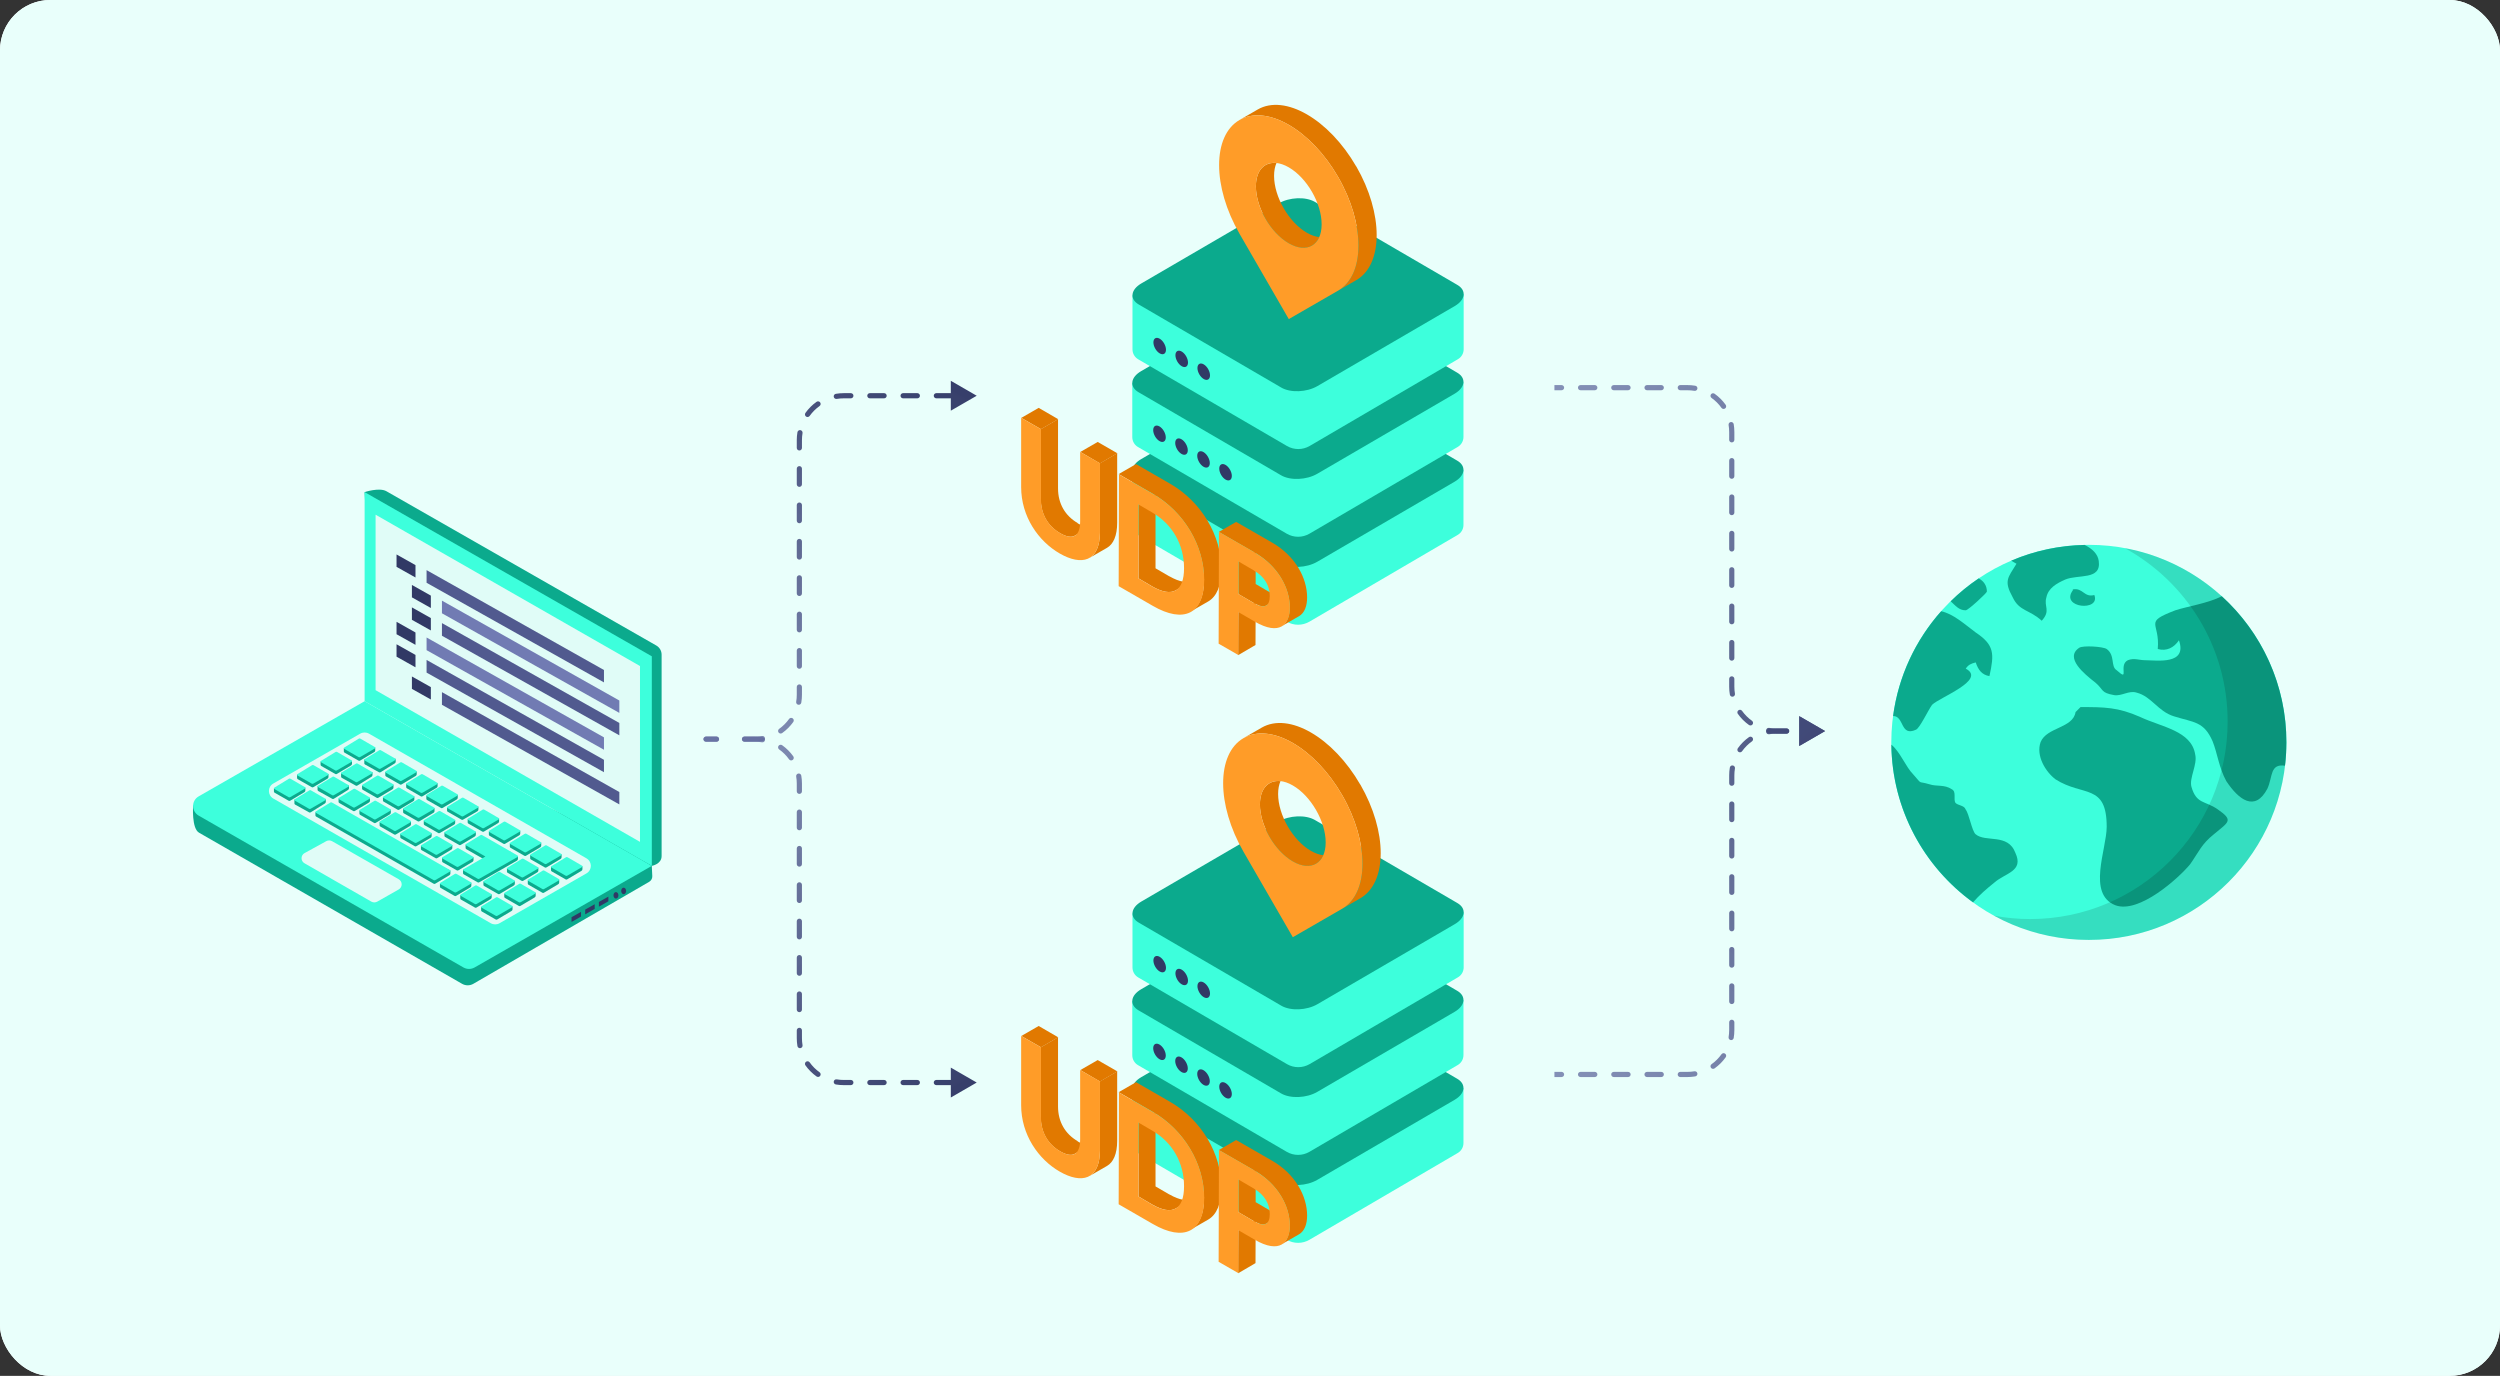 <svg width="596" height="328" viewBox="0 0 596 328" fill="none" xmlns="http://www.w3.org/2000/svg">
<rect x="0" y="0" width="596" height="328" fill="#333333" stroke="none"/>
<g clip-path="url(#clip0_1819_8266)">
<rect width="596" height="328" rx="12" fill="white"/>
<rect width="596" height="328" rx="12" fill="url(#paint0_linear_1819_8266)"/>
<path d="M435.104 174.285L428.932 170.721L428.932 177.849L435.104 174.285ZM423.432 174.285L423.432 173.668L423.432 174.285ZM432.603 173.668C432.262 173.668 431.986 173.944 431.986 174.285C431.986 174.626 432.262 174.903 432.603 174.903L432.603 173.668ZM425.934 174.903C426.275 174.903 426.551 174.626 426.551 174.285C426.551 173.944 426.275 173.668 425.934 173.668L425.934 174.903ZM421.557 173.825C421.221 173.881 420.994 174.2 421.051 174.536C421.108 174.872 421.426 175.099 421.762 175.042L421.557 173.825ZM417.668 176.739C417.946 176.541 418.011 176.156 417.814 175.878C417.616 175.6 417.231 175.535 416.953 175.732L417.668 176.739ZM414.301 178.384C414.104 178.662 414.169 179.047 414.447 179.245C414.725 179.442 415.11 179.377 415.308 179.099L414.301 178.384ZM413.611 183.193C413.668 182.857 413.441 182.539 413.105 182.482C412.769 182.425 412.45 182.652 412.394 182.988L413.611 183.193ZM412.237 186.722C412.237 187.063 412.513 187.339 412.854 187.339C413.195 187.339 413.472 187.063 413.472 186.722L412.237 186.722ZM413.472 191.678C413.472 191.337 413.195 191.061 412.854 191.061C412.513 191.061 412.237 191.337 412.237 191.678L413.472 191.678ZM412.237 195.395C412.237 195.736 412.513 196.012 412.854 196.012C413.195 196.012 413.472 195.736 413.472 195.395L412.237 195.395ZM413.472 200.351C413.472 200.01 413.195 199.733 412.854 199.733C412.513 199.733 412.237 200.01 412.237 200.351L413.472 200.351ZM412.237 204.068C412.237 204.409 412.513 204.685 412.854 204.685C413.195 204.685 413.472 204.409 413.472 204.068L412.237 204.068ZM413.472 209.024C413.472 208.683 413.195 208.406 412.854 208.406C412.513 208.406 412.237 208.683 412.237 209.024L413.472 209.024ZM412.237 212.74C412.237 213.081 412.513 213.358 412.854 213.358C413.195 213.358 413.472 213.081 413.472 212.74L412.237 212.74ZM413.472 217.696C413.472 217.355 413.195 217.079 412.854 217.079C412.513 217.079 412.237 217.355 412.237 217.696L413.472 217.696ZM412.237 221.413C412.237 221.754 412.513 222.031 412.854 222.031C413.195 222.031 413.472 221.754 413.472 221.413L412.237 221.413ZM413.472 226.369C413.472 226.028 413.195 225.752 412.854 225.752C412.513 225.752 412.237 226.028 412.237 226.369L413.472 226.369ZM412.237 230.086C412.237 230.427 412.513 230.703 412.854 230.703C413.195 230.703 413.472 230.427 413.472 230.086L412.237 230.086ZM413.472 235.042C413.472 234.701 413.195 234.425 412.854 234.425C412.513 234.425 412.237 234.701 412.237 235.042L413.472 235.042ZM412.237 238.759C412.237 239.1 412.513 239.376 412.854 239.376C413.195 239.376 413.472 239.1 413.472 238.759L412.237 238.759ZM413.472 243.715C413.472 243.374 413.195 243.097 412.854 243.097C412.513 243.097 412.237 243.374 412.237 243.715L413.472 243.715ZM412.098 247.243C412.041 247.579 412.268 247.898 412.604 247.955C412.94 248.011 413.258 247.785 413.315 247.449L412.098 247.243ZM411.407 252.053C411.605 251.775 411.54 251.389 411.262 251.192C410.984 250.994 410.598 251.059 410.401 251.337L411.407 252.053ZM408.04 253.698C407.762 253.896 407.697 254.281 407.895 254.559C408.092 254.837 408.478 254.902 408.755 254.704L408.04 253.698ZM404.152 256.612C404.488 256.555 404.714 256.237 404.658 255.901C404.601 255.565 404.282 255.338 403.946 255.395L404.152 256.612ZM400.578 255.534C400.237 255.534 399.961 255.811 399.961 256.151C399.961 256.492 400.237 256.769 400.578 256.769L400.578 255.534ZM396.049 256.769C396.39 256.769 396.666 256.492 396.666 256.151C396.666 255.811 396.39 255.534 396.049 255.534L396.049 256.769ZM392.652 255.534C392.312 255.534 392.035 255.811 392.035 256.151C392.035 256.492 392.312 256.769 392.652 256.769L392.652 255.534ZM388.124 256.769C388.465 256.769 388.741 256.492 388.741 256.151C388.741 255.811 388.465 255.534 388.124 255.534L388.124 256.769ZM384.727 255.534C384.386 255.534 384.11 255.811 384.11 256.151C384.11 256.492 384.386 256.769 384.727 256.769L384.727 255.534ZM380.198 256.769C380.539 256.769 380.816 256.492 380.816 256.151C380.816 255.811 380.539 255.534 380.198 255.534L380.198 256.769ZM376.802 255.534C376.461 255.534 376.185 255.811 376.185 256.151C376.185 256.492 376.461 256.769 376.802 256.769L376.802 255.534ZM372.273 256.769C372.614 256.769 372.89 256.492 372.89 256.151C372.89 255.811 372.614 255.534 372.273 255.534L372.273 256.769ZM425.934 173.668L423.432 173.668L423.432 174.903L425.934 174.903L425.934 173.668ZM423.432 173.668C422.794 173.668 422.167 173.722 421.557 173.825L421.762 175.042C422.305 174.95 422.863 174.903 423.432 174.903L423.432 173.668ZM416.953 175.732C415.928 176.461 415.03 177.359 414.301 178.384L415.308 179.099C415.957 178.187 416.756 177.388 417.668 176.739L416.953 175.732ZM412.394 182.988C412.291 183.598 412.237 184.225 412.237 184.864L413.472 184.864C413.472 184.294 413.519 183.736 413.611 183.193L412.394 182.988ZM412.237 184.864L412.237 186.722L413.472 186.722L413.472 184.864L412.237 184.864ZM412.237 191.678L412.237 195.395L413.472 195.395L413.472 191.678L412.237 191.678ZM412.237 200.351L412.237 204.068L413.472 204.068L413.472 200.351L412.237 200.351ZM412.237 209.024L412.237 212.74L413.472 212.74L413.472 209.024L412.237 209.024ZM412.237 217.696L412.237 221.413L413.472 221.413L413.472 217.696L412.237 217.696ZM412.237 226.369L412.237 230.086L413.472 230.086L413.472 226.369L412.237 226.369ZM412.237 235.042L412.237 238.759L413.472 238.759L413.472 235.042L412.237 235.042ZM412.237 243.715L412.237 245.573L413.472 245.573L413.472 243.715L412.237 243.715ZM412.237 245.573C412.237 246.143 412.189 246.701 412.098 247.243L413.315 247.449C413.418 246.839 413.472 246.212 413.472 245.573L412.237 245.573ZM410.401 251.337C409.752 252.25 408.953 253.049 408.04 253.698L408.755 254.704C409.781 253.975 410.678 253.078 411.407 252.053L410.401 251.337ZM403.946 255.395C403.404 255.486 402.846 255.534 402.276 255.534L402.276 256.769C402.915 256.769 403.541 256.715 404.152 256.612L403.946 255.395ZM402.276 255.534L400.578 255.534L400.578 256.769L402.276 256.769L402.276 255.534ZM396.049 255.534L392.652 255.534L392.652 256.769L396.049 256.769L396.049 255.534ZM388.124 255.534L384.727 255.534L384.727 256.769L388.124 256.769L388.124 255.534ZM380.198 255.534L376.802 255.534L376.802 256.769L380.198 256.769L380.198 255.534ZM372.273 255.534L370.575 255.534L370.575 256.769L372.273 256.769L372.273 255.534Z" fill="url(#paint1_linear_1819_8266)"/>
<path d="M435.105 174.285L428.932 177.849L428.932 170.721L435.105 174.285ZM423.433 174.285L423.433 173.668L423.433 174.285ZM432.603 174.903C432.263 174.903 431.986 174.626 431.986 174.285C431.986 173.944 432.263 173.668 432.603 173.668L432.603 174.903ZM425.934 173.668C426.275 173.668 426.551 173.944 426.551 174.285C426.551 174.626 426.275 174.903 425.934 174.903L425.934 173.668ZM421.557 174.746C421.221 174.689 420.995 174.371 421.051 174.035C421.108 173.699 421.427 173.472 421.763 173.529L421.557 174.746ZM417.669 171.832C417.947 172.029 418.012 172.415 417.814 172.693C417.617 172.971 417.231 173.036 416.954 172.838L417.669 171.832ZM414.302 170.186C414.104 169.909 414.169 169.523 414.447 169.326C414.725 169.128 415.111 169.193 415.308 169.471L414.302 170.186ZM413.611 165.377C413.668 165.713 413.441 166.032 413.105 166.089C412.769 166.145 412.451 165.919 412.394 165.583L413.611 165.377ZM412.237 161.849C412.237 161.508 412.514 161.231 412.855 161.231C413.196 161.231 413.472 161.508 413.472 161.849L412.237 161.849ZM413.472 156.893C413.472 157.234 413.196 157.51 412.855 157.51C412.514 157.51 412.237 157.234 412.237 156.893L413.472 156.893ZM412.237 153.176C412.237 152.835 412.514 152.559 412.855 152.559C413.196 152.559 413.472 152.835 413.472 153.176L412.237 153.176ZM413.472 148.22C413.472 148.561 413.196 148.837 412.855 148.837C412.514 148.837 412.237 148.561 412.237 148.22L413.472 148.22ZM412.237 144.503C412.237 144.162 412.514 143.886 412.855 143.886C413.196 143.886 413.472 144.162 413.472 144.503L412.237 144.503ZM413.472 139.547C413.472 139.888 413.196 140.164 412.855 140.164C412.514 140.164 412.237 139.888 412.237 139.547L413.472 139.547ZM412.237 135.83C412.237 135.489 412.514 135.213 412.855 135.213C413.196 135.213 413.472 135.489 413.472 135.83L412.237 135.83ZM413.472 130.874C413.472 131.215 413.196 131.492 412.855 131.492C412.514 131.492 412.237 131.215 412.237 130.874L413.472 130.874ZM412.237 127.157C412.237 126.816 412.514 126.54 412.855 126.54C413.196 126.54 413.472 126.816 413.472 127.157L412.237 127.157ZM413.472 122.201C413.472 122.542 413.196 122.819 412.855 122.819C412.514 122.819 412.237 122.542 412.237 122.201L413.472 122.201ZM412.237 118.485C412.237 118.144 412.514 117.867 412.855 117.867C413.196 117.867 413.472 118.144 413.472 118.485L412.237 118.485ZM413.472 113.529C413.472 113.87 413.196 114.146 412.855 114.146C412.514 114.146 412.237 113.87 412.237 113.529L413.472 113.529ZM412.237 109.812C412.237 109.471 412.514 109.194 412.855 109.194C413.196 109.194 413.472 109.471 413.472 109.812L412.237 109.812ZM413.472 104.856C413.472 105.197 413.196 105.473 412.855 105.473C412.514 105.473 412.237 105.197 412.237 104.856L413.472 104.856ZM412.098 101.327C412.041 100.991 412.268 100.673 412.604 100.616C412.94 100.559 413.259 100.786 413.315 101.122L412.098 101.327ZM411.407 96.518C411.605 96.796 411.54 97.181 411.262 97.379C410.984 97.576 410.599 97.511 410.401 97.233L411.407 96.518ZM408.041 94.873C407.763 94.675 407.698 94.29 407.895 94.012C408.093 93.734 408.478 93.669 408.756 93.866L408.041 94.873ZM404.152 91.958C404.488 92.015 404.715 92.334 404.658 92.67C404.601 93.006 404.283 93.233 403.947 93.176L404.152 91.958ZM400.578 93.037C400.237 93.037 399.961 92.76 399.961 92.419C399.961 92.078 400.237 91.802 400.578 91.802L400.578 93.037ZM396.049 91.802C396.39 91.802 396.667 92.078 396.667 92.419C396.667 92.76 396.39 93.037 396.049 93.037L396.049 91.802ZM392.653 93.037C392.312 93.037 392.035 92.76 392.035 92.419C392.035 92.078 392.312 91.802 392.653 91.802L392.653 93.037ZM388.124 91.802C388.465 91.802 388.741 92.078 388.741 92.419C388.741 92.76 388.465 93.037 388.124 93.037L388.124 91.802ZM384.727 93.037C384.386 93.037 384.11 92.76 384.11 92.419C384.11 92.078 384.386 91.802 384.727 91.802L384.727 93.037ZM380.198 91.802C380.539 91.802 380.816 92.078 380.816 92.419C380.816 92.76 380.539 93.037 380.198 93.037L380.198 91.802ZM376.802 93.037C376.461 93.037 376.185 92.76 376.185 92.419C376.185 92.078 376.461 91.802 376.802 91.802L376.802 93.037ZM372.273 91.802C372.614 91.802 372.89 92.078 372.89 92.419C372.89 92.76 372.614 93.037 372.273 93.037L372.273 91.802ZM425.934 174.903L423.433 174.903L423.433 173.668L425.934 173.668L425.934 174.903ZM423.433 174.903C422.794 174.903 422.168 174.849 421.557 174.746L421.763 173.529C422.305 173.62 422.863 173.668 423.433 173.668L423.433 174.903ZM416.954 172.838C415.928 172.109 415.031 171.212 414.302 170.186L415.308 169.471C415.957 170.384 416.756 171.183 417.669 171.832L416.954 172.838ZM412.394 165.583C412.291 164.972 412.237 164.346 412.237 163.707L413.472 163.707C413.472 164.277 413.52 164.835 413.611 165.377L412.394 165.583ZM412.237 163.707L412.237 161.849L413.472 161.849L413.472 163.707L412.237 163.707ZM412.237 156.893L412.237 153.176L413.472 153.176L413.472 156.893L412.237 156.893ZM412.237 148.22L412.237 144.503L413.472 144.503L413.472 148.22L412.237 148.22ZM412.237 139.547L412.237 135.83L413.472 135.83L413.472 139.547L412.237 139.547ZM412.237 130.874L412.237 127.157L413.472 127.157L413.472 130.874L412.237 130.874ZM412.237 122.201L412.237 118.485L413.472 118.485L413.472 122.201L412.237 122.201ZM412.237 113.529L412.237 109.812L413.472 109.812L413.472 113.529L412.237 113.529ZM412.237 104.856L412.237 102.997L413.472 102.997L413.472 104.856L412.237 104.856ZM412.237 102.997C412.237 102.428 412.19 101.87 412.098 101.327L413.315 101.122C413.418 101.732 413.472 102.359 413.472 102.997L412.237 102.997ZM410.401 97.233C409.752 96.32 408.953 95.522 408.041 94.873L408.756 93.866C409.781 94.595 410.679 95.493 411.407 96.518L410.401 97.233ZM403.947 93.176C403.404 93.084 402.846 93.037 402.276 93.037L402.276 91.802C402.915 91.802 403.542 91.856 404.152 91.958L403.947 93.176ZM402.276 93.037L400.578 93.037L400.578 91.802L402.276 91.802L402.276 93.037ZM396.049 93.037L392.653 93.037L392.653 91.802L396.049 91.802L396.049 93.037ZM388.124 93.037L384.727 93.037L384.727 91.802L388.124 91.802L388.124 93.037ZM380.198 93.037L376.802 93.037L376.802 91.802L380.198 91.802L380.198 93.037ZM372.273 93.037L370.575 93.037L370.575 91.802L372.273 91.802L372.273 93.037Z" fill="url(#paint2_linear_1819_8266)"/>
<g clip-path="url(#clip1_1819_8266)">
<path d="M46.031 192.084L85.582 172.24C86.41 171.766 87.431 171.766 88.259 172.24L155.277 204.167L155.507 208.864C155.533 209.426 155.24 209.951 154.753 210.232L112.84 234.544C112.012 235.017 110.991 235.017 110.163 234.544L47.44 198.508C45.654 197.483 46.036 192.084 46.036 192.084H46.031Z" fill="#0BAA8D"/>
<path d="M47.372 189.847L86.923 167.168L155.387 206.424L113.154 230.638C112.326 231.111 111.305 231.111 110.477 230.638L47.372 194.45C45.586 193.426 45.586 190.867 47.372 189.847Z" fill="#3DFFDC"/>
<path d="M86.924 117.317L89.26 163.876C89.26 164.771 89.742 165.598 90.522 166.045L155.393 206.424C155.393 206.424 157.729 206.024 157.729 204.094V156.063C157.729 155.168 157.247 154.341 156.467 153.894L92.12 117.109C90.438 116.146 86.924 117.317 86.924 117.317Z" fill="#0BAA8D"/>
<path d="M86.924 117.317V167.168L155.393 206.424V156.464L86.924 117.317Z" fill="#3DFFDC"/>
<path d="M65.154 186.789L85.88 174.903C86.525 174.534 87.321 174.534 87.965 174.903L139.815 204.63C141.203 205.426 141.203 207.418 139.815 208.214L119.088 220.099C118.444 220.469 117.648 220.469 117.004 220.099L65.154 190.372C63.766 189.577 63.766 187.584 65.154 186.789Z" fill="#E0FCF7"/>
<path d="M145.038 213.748V214.867L142.775 216.151L142.77 215.023L145.038 213.748Z" fill="#313965"/>
<path d="M141.773 215.569L141.779 216.687L139.516 217.972L139.511 216.843L141.773 215.569Z" fill="#313965"/>
<path d="M138.516 217.384L138.521 218.508L136.258 219.787L136.253 218.664L138.516 217.384Z" fill="#313965"/>
<path d="M147.43 213.446C147.43 213.873 147.169 214.222 146.844 214.222C146.519 214.222 146.252 213.878 146.252 213.446C146.252 213.015 146.514 212.671 146.839 212.671C147.163 212.671 147.43 213.015 147.43 213.446Z" fill="#313965"/>
<path d="M149.269 212.396C149.269 212.822 149.007 213.171 148.683 213.171C148.358 213.171 148.091 212.827 148.091 212.396C148.091 211.964 148.353 211.621 148.677 211.621C149.002 211.621 149.269 211.964 149.269 212.396Z" fill="#313965"/>
<path d="M89.458 178.196V178.893C89.458 179.064 89.369 179.22 89.222 179.304L85.828 181.337C85.718 181.405 85.582 181.405 85.477 181.337L82.135 179.428C82.031 179.371 81.968 179.262 81.968 179.142V178.362L89.463 178.196H89.458Z" fill="#0BAA8D"/>
<path d="M94.341 180.89V181.587C94.341 181.759 94.252 181.915 94.105 181.998L90.706 184.11C90.596 184.177 90.46 184.177 90.355 184.11L87.018 182.253C86.913 182.196 86.851 182.086 86.851 181.967V181.062L94.346 180.895L94.341 180.89Z" fill="#0BAA8D"/>
<path d="M99.347 183.876V184.573C99.347 184.744 99.257 184.901 99.111 184.984L95.712 187.018C95.602 187.085 95.465 187.085 95.361 187.018L92.024 185.109C91.919 185.051 91.856 184.942 91.856 184.822V184.042L99.352 183.876H99.347Z" fill="#0BAA8D"/>
<path d="M104.324 186.705V187.402C104.324 187.574 104.235 187.73 104.088 187.813L100.689 189.858C100.579 189.925 100.443 189.925 100.338 189.858L97.002 187.933C96.897 187.876 96.834 187.767 96.834 187.647V186.867L104.329 186.7L104.324 186.705Z" fill="#0BAA8D"/>
<path d="M109.128 189.483V190.18C109.128 190.352 109.039 190.508 108.892 190.591L105.493 192.625C105.383 192.692 105.247 192.692 105.142 192.625L101.805 190.716C101.701 190.659 101.638 190.549 101.638 190.43V189.65L109.133 189.483H109.128Z" fill="#0BAA8D"/>
<path d="M114.056 192.297V192.994C114.056 193.166 113.967 193.322 113.82 193.405L110.379 195.413C110.269 195.48 110.133 195.48 110.028 195.413L106.739 193.53C106.634 193.473 106.571 193.363 106.571 193.244V192.464L114.067 192.297H114.056Z" fill="#0BAA8D"/>
<path d="M118.983 195.116V195.813C118.983 195.985 118.894 196.141 118.748 196.224L115.348 198.258C115.238 198.326 115.102 198.326 114.997 198.258L111.661 196.349C111.556 196.292 111.493 196.183 111.493 196.063V195.283L118.989 195.116H118.983Z" fill="#0BAA8D"/>
<path d="M124.034 198.024V198.721C124.034 198.893 123.945 199.049 123.798 199.132L120.399 201.166C120.289 201.233 120.153 201.233 120.048 201.166L116.712 199.257C116.607 199.2 116.544 199.09 116.544 198.971V198.19L124.039 198.024H124.034Z" fill="#0BAA8D"/>
<path d="M129.031 200.885V201.582C129.031 201.753 128.942 201.909 128.795 201.993L125.38 204.027C125.27 204.094 125.134 204.094 125.029 204.027L121.709 202.118C121.604 202.06 121.541 201.951 121.541 201.831V201.051L129.036 200.885H129.031Z" fill="#0BAA8D"/>
<path d="M133.885 203.662V204.359C133.885 204.531 133.796 204.687 133.649 204.77L130.25 206.804C130.14 206.872 130.003 206.872 129.899 206.804L126.562 204.895C126.457 204.838 126.395 204.729 126.395 204.609V203.829L133.89 203.662H133.885Z" fill="#0BAA8D"/>
<path d="M138.851 206.508V207.205C138.851 207.376 138.762 207.532 138.616 207.616L135.195 209.649C135.085 209.717 134.949 209.717 134.844 209.649L131.529 207.74C131.424 207.683 131.361 207.574 131.361 207.454V206.674L138.857 206.508H138.851Z" fill="#0BAA8D"/>
<path d="M85.468 180.49L82.053 178.529C81.933 178.456 81.933 178.284 82.053 178.216L85.547 176.084C85.657 176.016 85.788 176.016 85.898 176.084L89.386 178.107C89.501 178.18 89.501 178.346 89.386 178.419L85.825 180.49C85.715 180.557 85.578 180.557 85.474 180.49H85.468Z" fill="#3DFFDC"/>
<path d="M90.343 183.257L86.928 181.296C86.808 181.223 86.808 181.051 86.928 180.984L90.422 178.851C90.532 178.783 90.663 178.783 90.773 178.851L94.261 180.874C94.376 180.947 94.376 181.114 94.261 181.187L90.7 183.257C90.59 183.324 90.453 183.324 90.349 183.257H90.343Z" fill="#3DFFDC"/>
<path d="M95.357 186.154L91.942 184.193C91.821 184.12 91.821 183.949 91.942 183.881L95.436 181.748C95.546 181.681 95.677 181.681 95.787 181.748L99.275 183.772C99.39 183.845 99.39 184.011 99.275 184.084L95.713 186.154C95.603 186.222 95.467 186.222 95.362 186.154H95.357Z" fill="#3DFFDC"/>
<path d="M100.332 188.994L96.916 187.033C96.796 186.96 96.796 186.789 96.916 186.721L100.41 184.588C100.52 184.521 100.651 184.521 100.761 184.588L104.25 186.612C104.365 186.684 104.365 186.851 104.25 186.924L100.688 188.994C100.578 189.062 100.442 189.062 100.337 188.994H100.332Z" fill="#3DFFDC"/>
<path d="M105.135 191.74L101.72 189.779C101.6 189.707 101.6 189.535 101.72 189.467L105.214 187.335C105.324 187.267 105.455 187.267 105.565 187.335L109.053 189.358C109.168 189.431 109.168 189.597 109.053 189.67L105.491 191.74C105.381 191.808 105.245 191.808 105.141 191.74H105.135Z" fill="#3DFFDC"/>
<path d="M110.059 194.596L106.644 192.635C106.524 192.562 106.524 192.391 106.644 192.323L110.138 190.19C110.248 190.123 110.379 190.123 110.489 190.19L113.977 192.214C114.092 192.287 114.092 192.453 113.977 192.526L110.415 194.596C110.305 194.664 110.169 194.664 110.064 194.596H110.059Z" fill="#3DFFDC"/>
<path d="M114.993 197.415L111.578 195.454C111.457 195.382 111.457 195.21 111.578 195.142L115.071 193.01C115.181 192.942 115.312 192.942 115.422 193.01L118.911 195.033C119.026 195.106 119.026 195.272 118.911 195.345L115.349 197.415C115.239 197.483 115.103 197.483 114.998 197.415H114.993Z" fill="#3DFFDC"/>
<path d="M120.037 200.307L116.622 198.346C116.501 198.274 116.501 198.102 116.622 198.034L120.115 195.902C120.225 195.834 120.356 195.834 120.466 195.902L123.955 197.925C124.07 197.998 124.07 198.164 123.955 198.237L120.393 200.307C120.283 200.375 120.147 200.375 120.042 200.307H120.037Z" fill="#3DFFDC"/>
<path d="M125.04 203.174L121.625 201.213C121.504 201.14 121.504 200.968 121.625 200.9L125.118 198.768C125.228 198.7 125.359 198.7 125.469 198.768L128.958 200.791C129.073 200.864 129.073 201.031 128.958 201.103L125.396 203.174C125.286 203.241 125.15 203.241 125.045 203.174H125.04Z" fill="#3DFFDC"/>
<path d="M129.894 205.956L126.479 203.995C126.359 203.922 126.364 203.751 126.479 203.683L129.973 201.55C130.083 201.483 130.214 201.483 130.324 201.55L133.812 203.574C133.927 203.647 133.927 203.813 133.812 203.886L130.25 205.956C130.14 206.024 130.004 206.024 129.899 205.956H129.894Z" fill="#3DFFDC"/>
<path d="M134.859 208.77L131.444 206.809C131.323 206.737 131.323 206.565 131.444 206.497L134.938 204.365C135.048 204.297 135.178 204.297 135.288 204.365L138.777 206.388C138.892 206.461 138.892 206.627 138.777 206.7L135.215 208.77C135.105 208.838 134.969 208.838 134.864 208.77H134.859Z" fill="#3DFFDC"/>
<path d="M83.917 181.379V182.076C83.917 182.248 83.828 182.404 83.681 182.487L80.287 184.521C80.177 184.588 80.041 184.588 79.936 184.521L76.594 182.612C76.49 182.554 76.427 182.445 76.427 182.326V181.545L83.922 181.379H83.917Z" fill="#0BAA8D"/>
<path d="M88.804 184.073V184.77C88.804 184.942 88.715 185.098 88.568 185.181L85.168 187.293C85.058 187.361 84.922 187.361 84.818 187.293L81.481 185.436C81.376 185.379 81.314 185.27 81.314 185.15V184.245L88.809 184.079L88.804 184.073Z" fill="#0BAA8D"/>
<path d="M93.805 187.059V187.756C93.805 187.928 93.716 188.084 93.57 188.167L90.171 190.201C90.061 190.268 89.924 190.268 89.82 190.201L86.483 188.292C86.378 188.235 86.315 188.125 86.315 188.006V187.226L93.811 187.059H93.805Z" fill="#0BAA8D"/>
<path d="M98.782 189.889V190.586C98.782 190.757 98.693 190.913 98.546 190.997L95.147 193.041C95.037 193.109 94.901 193.109 94.796 193.041L91.46 191.116C91.355 191.059 91.292 190.95 91.292 190.83V190.05L98.787 189.884L98.782 189.889Z" fill="#0BAA8D"/>
<path d="M103.59 192.661V193.358C103.59 193.53 103.501 193.686 103.354 193.769L99.955 195.803C99.845 195.87 99.709 195.87 99.604 195.803L96.267 193.894C96.162 193.837 96.1 193.727 96.1 193.608V192.828L103.595 192.661H103.59Z" fill="#0BAA8D"/>
<path d="M108.514 195.48V196.178C108.514 196.349 108.425 196.505 108.278 196.588L104.837 198.596C104.727 198.664 104.591 198.664 104.486 198.596L101.197 196.713C101.092 196.656 101.029 196.547 101.029 196.427V195.647L108.525 195.48H108.514Z" fill="#0BAA8D"/>
<path d="M113.442 198.3V198.997C113.442 199.168 113.353 199.324 113.207 199.408L109.807 201.441C109.697 201.509 109.561 201.509 109.456 201.441L106.12 199.532C106.015 199.475 105.952 199.366 105.952 199.246V198.466L113.448 198.3H113.442Z" fill="#0BAA8D"/>
<path d="M128.344 206.846V207.543C128.344 207.714 128.255 207.871 128.108 207.954L124.709 209.988C124.599 210.055 124.462 210.055 124.358 209.988L121.021 208.079C120.916 208.021 120.854 207.912 120.854 207.793V207.012L128.349 206.846H128.344Z" fill="#0BAA8D"/>
<path d="M133.314 209.691V210.388C133.314 210.56 133.225 210.716 133.079 210.799L129.658 212.833C129.548 212.9 129.412 212.9 129.307 212.833L125.992 210.924C125.887 210.867 125.824 210.757 125.824 210.638V209.858L133.32 209.691H133.314Z" fill="#0BAA8D"/>
<path d="M79.926 183.673L76.511 181.712C76.391 181.639 76.391 181.467 76.511 181.4L80.005 179.267C80.115 179.2 80.246 179.2 80.356 179.267L83.844 181.291C83.96 181.363 83.96 181.53 83.844 181.603L80.282 183.673C80.172 183.741 80.036 183.741 79.932 183.673H79.926Z" fill="#3DFFDC"/>
<path d="M84.807 186.44L81.392 184.479C81.272 184.406 81.272 184.235 81.392 184.167L84.886 182.034C84.996 181.967 85.127 181.967 85.237 182.034L88.725 184.058C88.84 184.131 88.84 184.297 88.725 184.37L85.163 186.44C85.053 186.508 84.917 186.508 84.812 186.44H84.807Z" fill="#3DFFDC"/>
<path d="M89.815 189.337L86.4 187.376C86.279 187.304 86.279 187.132 86.4 187.064L89.894 184.932C90.004 184.864 90.135 184.864 90.245 184.932L93.733 186.955C93.848 187.028 93.848 187.194 93.733 187.267L90.171 189.337C90.061 189.405 89.925 189.405 89.82 189.337H89.815Z" fill="#3DFFDC"/>
<path d="M94.796 192.177L91.38 190.216C91.26 190.144 91.26 189.972 91.38 189.904L94.874 187.772C94.984 187.704 95.115 187.704 95.225 187.772L98.713 189.795C98.829 189.868 98.829 190.034 98.713 190.107L95.152 192.177C95.042 192.245 94.906 192.245 94.801 192.177H94.796Z" fill="#3DFFDC"/>
<path d="M99.6 194.924L96.185 192.963C96.065 192.89 96.065 192.718 96.185 192.651L99.679 190.518C99.789 190.45 99.92 190.45 100.03 190.518L103.518 192.541C103.633 192.614 103.633 192.781 103.518 192.854L99.956 194.924C99.846 194.991 99.71 194.991 99.605 194.924H99.6Z" fill="#3DFFDC"/>
<path d="M104.518 197.779L101.103 195.818C100.983 195.746 100.983 195.574 101.103 195.506L104.597 193.374C104.707 193.306 104.838 193.306 104.948 193.374L108.436 195.397C108.551 195.47 108.551 195.636 108.436 195.709L104.874 197.779C104.764 197.847 104.628 197.847 104.523 197.779H104.518Z" fill="#3DFFDC"/>
<path d="M109.456 200.599L106.041 198.638C105.92 198.565 105.92 198.393 106.041 198.326L109.534 196.193C109.644 196.125 109.775 196.125 109.885 196.193L113.374 198.216C113.489 198.289 113.489 198.456 113.374 198.528L109.812 200.599C109.702 200.666 109.566 200.666 109.461 200.599H109.456Z" fill="#3DFFDC"/>
<path d="M124.353 209.14L120.938 207.179C120.818 207.106 120.818 206.934 120.938 206.867L124.432 204.734C124.542 204.666 124.673 204.666 124.783 204.734L128.271 206.757C128.386 206.83 128.386 206.997 128.271 207.069L124.709 209.14C124.599 209.207 124.463 209.207 124.358 209.14H124.353Z" fill="#3DFFDC"/>
<path d="M129.323 211.954L125.908 209.993C125.787 209.92 125.787 209.748 125.908 209.68L129.401 207.548C129.511 207.48 129.642 207.48 129.752 207.548L133.241 209.571C133.356 209.644 133.356 209.811 133.241 209.883L129.679 211.954C129.569 212.021 129.433 212.021 129.328 211.954H129.323Z" fill="#3DFFDC"/>
<path d="M78.311 184.526V185.223C78.311 185.395 78.222 185.551 78.076 185.634L74.682 187.668C74.572 187.735 74.435 187.735 74.331 187.668L70.989 185.759C70.884 185.701 70.821 185.592 70.821 185.473V184.692L78.317 184.526H78.311Z" fill="#0BAA8D"/>
<path d="M83.199 187.22V187.917C83.199 188.089 83.11 188.245 82.963 188.328L79.564 190.44C79.454 190.508 79.318 190.508 79.213 190.44L75.877 188.583C75.772 188.526 75.709 188.417 75.709 188.297V187.392L83.204 187.226L83.199 187.22Z" fill="#0BAA8D"/>
<path d="M88.201 190.206V190.903C88.201 191.075 88.112 191.231 87.965 191.314L84.566 193.348C84.456 193.415 84.32 193.415 84.215 193.348L80.879 191.439C80.774 191.381 80.711 191.272 80.711 191.153V190.372L88.206 190.206H88.201Z" fill="#0BAA8D"/>
<path d="M93.177 193.036V193.733C93.177 193.904 93.088 194.06 92.941 194.144L89.542 196.188C89.432 196.255 89.295 196.255 89.191 196.188L85.854 194.263C85.749 194.206 85.686 194.097 85.686 193.977V193.197L93.182 193.03L93.177 193.036Z" fill="#0BAA8D"/>
<path d="M97.985 195.808V196.505C97.985 196.677 97.896 196.833 97.749 196.916L94.35 198.95C94.24 199.017 94.104 199.017 93.999 198.95L90.663 197.041C90.558 196.984 90.495 196.874 90.495 196.755V195.975L97.99 195.808H97.985Z" fill="#0BAA8D"/>
<path d="M102.91 198.627V199.324C102.91 199.496 102.821 199.652 102.674 199.735L99.233 201.743C99.123 201.811 98.987 201.811 98.882 201.743L95.592 199.86C95.488 199.803 95.425 199.694 95.425 199.574V198.794L102.92 198.627H102.91Z" fill="#0BAA8D"/>
<path d="M107.839 201.447V202.144C107.839 202.315 107.75 202.471 107.603 202.554L104.204 204.588C104.094 204.656 103.958 204.656 103.853 204.588L100.516 202.679C100.411 202.622 100.349 202.513 100.349 202.393V201.613L107.844 201.447H107.839Z" fill="#0BAA8D"/>
<path d="M112.888 204.354V205.051C112.888 205.223 112.799 205.379 112.652 205.462L109.253 207.496C109.143 207.564 109.006 207.564 108.902 207.496L105.565 205.587C105.46 205.53 105.397 205.421 105.397 205.301V204.521L112.893 204.354H112.888Z" fill="#0BAA8D"/>
<path d="M121.509 204.11C121.624 204.021 121.692 203.886 121.692 203.74V203.043L110.997 201.374V202.154C110.997 202.273 111.059 202.383 111.164 202.44L117.355 205.987L110.384 207.376V208.156C110.384 208.276 110.447 208.385 110.551 208.443L113.872 210.352C113.982 210.419 114.118 210.419 114.223 210.352L123.243 205.176C123.389 205.093 123.478 204.931 123.478 204.765V204.068L121.498 204.11H121.509Z" fill="#0BAA8D"/>
<path d="M122.739 209.993V210.69C122.739 210.861 122.65 211.017 122.503 211.101L119.104 213.134C118.994 213.202 118.858 213.202 118.753 213.134L115.417 211.225C115.312 211.168 115.249 211.059 115.249 210.939V210.159L122.744 209.993H122.739Z" fill="#0BAA8D"/>
<path d="M127.705 212.838V213.535C127.705 213.707 127.616 213.863 127.469 213.946L124.049 215.98C123.939 216.047 123.803 216.047 123.698 215.98L120.382 214.071C120.278 214.013 120.215 213.904 120.215 213.785V213.004L127.71 212.838H127.705Z" fill="#0BAA8D"/>
<path d="M74.32 186.82L70.905 184.859C70.784 184.786 70.784 184.614 70.905 184.547L74.398 182.414C74.508 182.346 74.639 182.346 74.749 182.414L78.238 184.438C78.353 184.51 78.353 184.677 78.238 184.75L74.676 186.82C74.566 186.887 74.43 186.887 74.325 186.82H74.32Z" fill="#3DFFDC"/>
<path d="M79.204 189.582L75.789 187.621C75.668 187.548 75.668 187.376 75.789 187.309L79.282 185.176C79.392 185.109 79.523 185.109 79.633 185.176L83.122 187.2C83.237 187.272 83.237 187.439 83.122 187.512L79.56 189.582C79.45 189.65 79.314 189.65 79.209 189.582H79.204Z" fill="#3DFFDC"/>
<path d="M84.21 192.484L80.795 190.523C80.675 190.45 80.675 190.279 80.795 190.211L84.289 188.079C84.399 188.011 84.53 188.011 84.64 188.079L88.128 190.102C88.244 190.175 88.244 190.341 88.128 190.414L84.567 192.484C84.457 192.552 84.32 192.552 84.216 192.484H84.21Z" fill="#3DFFDC"/>
<path d="M89.186 195.324L85.771 193.363C85.65 193.291 85.65 193.119 85.771 193.051L89.265 190.919C89.375 190.851 89.506 190.851 89.616 190.919L93.104 192.942C93.219 193.015 93.219 193.181 93.104 193.254L89.542 195.324C89.432 195.392 89.296 195.392 89.191 195.324H89.186Z" fill="#3DFFDC"/>
<path d="M93.995 198.071L90.58 196.11C90.459 196.037 90.459 195.865 90.58 195.798L94.073 193.665C94.183 193.597 94.314 193.597 94.424 193.665L97.913 195.688C98.028 195.761 98.028 195.928 97.913 196.001L94.351 198.071C94.241 198.138 94.105 198.138 94 198.071H93.995Z" fill="#3DFFDC"/>
<path d="M98.913 200.926L95.498 198.965C95.377 198.893 95.377 198.721 95.498 198.653L98.991 196.521C99.101 196.453 99.232 196.453 99.342 196.521L102.831 198.544C102.946 198.617 102.946 198.783 102.831 198.856L99.269 200.926C99.159 200.994 99.023 200.994 98.918 200.926H98.913Z" fill="#3DFFDC"/>
<path d="M103.846 203.746L100.431 201.785C100.311 201.712 100.311 201.54 100.431 201.472L103.925 199.34C104.035 199.272 104.166 199.272 104.276 199.34L107.764 201.363C107.879 201.436 107.879 201.602 107.764 201.675L104.202 203.746C104.092 203.813 103.956 203.813 103.851 203.746H103.846Z" fill="#3DFFDC"/>
<path d="M108.891 206.633L105.476 204.672C105.356 204.599 105.356 204.427 105.476 204.359L108.97 202.227C109.08 202.159 109.211 202.159 109.321 202.227L112.809 204.25C112.924 204.323 112.924 204.489 112.809 204.562L109.247 206.633C109.137 206.7 109.001 206.7 108.896 206.633H108.891Z" fill="#3DFFDC"/>
<path d="M118.75 212.281L115.334 210.32C115.214 210.248 115.214 210.076 115.334 210.008L118.828 207.876C118.938 207.808 119.069 207.808 119.179 207.876L122.667 209.899C122.783 209.972 122.783 210.138 122.667 210.211L119.106 212.281C118.996 212.349 118.86 212.349 118.755 212.281H118.75Z" fill="#3DFFDC"/>
<path d="M123.719 215.101L120.304 213.14C120.184 213.067 120.189 212.895 120.304 212.828L123.798 210.695C123.908 210.627 124.039 210.627 124.149 210.695L127.637 212.718C127.752 212.791 127.752 212.958 127.637 213.03L124.075 215.101C123.965 215.168 123.829 215.168 123.725 215.101H123.719Z" fill="#3DFFDC"/>
<path d="M123.42 203.974L114.924 199.085C114.814 199.017 114.683 199.017 114.573 199.085L111.079 201.218C110.959 201.29 110.959 201.462 111.079 201.53L115.715 204.188L110.477 207.231C110.357 207.303 110.357 207.475 110.477 207.543L113.892 209.504C114.002 209.571 114.138 209.571 114.243 209.504L123.409 204.287C123.525 204.214 123.525 204.047 123.409 203.974H123.42Z" fill="#3DFFDC"/>
<path d="M72.796 187.756V188.453C72.796 188.625 72.707 188.781 72.56 188.864L69.166 190.898C69.056 190.965 68.92 190.965 68.815 190.898L65.473 188.989C65.368 188.932 65.306 188.822 65.306 188.703V187.923L72.801 187.756H72.796Z" fill="#0BAA8D"/>
<path d="M77.679 190.45V191.147C77.679 191.319 77.59 191.475 77.443 191.558L74.043 193.67C73.933 193.738 73.797 193.738 73.693 193.67L70.356 191.813C70.251 191.756 70.189 191.647 70.189 191.527V190.622L77.684 190.456L77.679 190.45Z" fill="#0BAA8D"/>
<path d="M107.377 207.543V208.24C107.377 208.411 107.288 208.568 107.141 208.651L103.742 210.685C103.632 210.752 103.495 210.752 103.391 210.685L75.363 194.669C75.258 194.612 75.195 194.503 75.195 194.383V193.603L107.382 207.543H107.377Z" fill="#0BAA8D"/>
<path d="M112.369 210.445V211.142C112.369 211.314 112.28 211.47 112.133 211.553L108.718 213.587C108.608 213.655 108.472 213.655 108.367 213.587L105.047 211.678C104.942 211.621 104.879 211.512 104.879 211.392V210.612L112.374 210.445H112.369Z" fill="#0BAA8D"/>
<path d="M117.22 213.228V213.925C117.22 214.097 117.131 214.253 116.984 214.336L113.585 216.37C113.475 216.437 113.338 216.437 113.234 216.37L109.897 214.461C109.792 214.404 109.729 214.294 109.729 214.175V213.395L117.225 213.228H117.22Z" fill="#0BAA8D"/>
<path d="M122.189 216.068V216.765C122.189 216.937 122.1 217.093 121.954 217.176L118.533 219.21C118.423 219.278 118.287 219.278 118.182 219.21L114.867 217.301C114.762 217.244 114.699 217.135 114.699 217.015V216.235L122.195 216.068H122.189Z" fill="#0BAA8D"/>
<path d="M68.806 190.05L65.391 188.089C65.271 188.016 65.271 187.845 65.391 187.777L68.885 185.644C68.995 185.577 69.126 185.577 69.236 185.644L72.724 187.668C72.839 187.74 72.839 187.907 72.724 187.98L69.162 190.05C69.052 190.118 68.916 190.118 68.811 190.05H68.806Z" fill="#3DFFDC"/>
<path d="M73.682 192.817L70.267 190.856C70.147 190.783 70.152 190.612 70.267 190.544L73.761 188.411C73.871 188.344 74.002 188.344 74.112 188.411L77.6 190.435C77.715 190.508 77.715 190.674 77.6 190.747L74.038 192.817C73.928 192.885 73.792 192.885 73.687 192.817H73.682Z" fill="#3DFFDC"/>
<path d="M103.392 209.826L75.275 193.759C75.154 193.686 75.154 193.514 75.275 193.447L78.769 191.314C78.879 191.246 79.01 191.246 79.12 191.314L107.31 207.444C107.425 207.517 107.425 207.683 107.31 207.756L103.748 209.826C103.638 209.894 103.502 209.894 103.397 209.826H103.392Z" fill="#3DFFDC"/>
<path d="M108.378 212.734L104.963 210.773C104.843 210.7 104.848 210.529 104.963 210.461L108.457 208.328C108.567 208.261 108.698 208.261 108.808 208.328L112.296 210.352C112.412 210.424 112.412 210.591 112.296 210.664L108.735 212.734C108.625 212.802 108.488 212.802 108.384 212.734H108.378Z" fill="#3DFFDC"/>
<path d="M113.229 215.517L109.814 213.556C109.694 213.483 109.694 213.311 109.814 213.244L113.308 211.111C113.418 211.043 113.549 211.043 113.659 211.111L117.147 213.134C117.262 213.207 117.262 213.374 117.147 213.447L113.585 215.517C113.475 215.584 113.339 215.584 113.234 215.517H113.229Z" fill="#3DFFDC"/>
<path d="M118.2 218.331L114.785 216.37C114.664 216.297 114.664 216.125 114.785 216.058L118.278 213.925C118.388 213.858 118.519 213.858 118.629 213.925L122.118 215.949C122.233 216.021 122.233 216.188 122.118 216.261L118.556 218.331C118.446 218.398 118.31 218.398 118.205 218.331H118.2Z" fill="#3DFFDC"/>
<path d="M72.614 203.376L77.784 200.531C78.213 200.292 78.737 200.297 79.167 200.541L95.058 209.618C96.001 210.154 95.996 211.506 95.058 212.042L89.936 214.95C89.501 215.194 88.967 215.194 88.532 214.95L72.593 205.805C71.645 205.264 71.661 203.902 72.614 203.371V203.376Z" fill="#E0FCF7"/>
<path d="M89.541 122.705V164.536L152.573 200.703V158.783L89.541 122.705Z" fill="#E0FCF7"/>
<path d="M101.696 138.937V135.918L143.987 159.731V162.683L101.696 138.937Z" fill="#515A8F"/>
<path d="M105.359 146.209V143.19L147.65 167.003V169.955L105.359 146.209Z" fill="#717BB3"/>
<path d="M105.359 151.563V148.544L147.65 172.357V175.304L105.359 151.563Z" fill="#515A8F"/>
<path d="M101.696 154.999V151.975L143.987 175.788V178.74L101.696 154.999Z" fill="#717BB3"/>
<path d="M101.696 160.349V157.329L143.987 181.142V184.094L101.696 160.349Z" fill="#515A8F"/>
<path d="M105.359 168.025V165.006L147.65 188.819V191.771L105.359 168.025Z" fill="#515A8F"/>
<path d="M99.052 137.675V134.724L94.535 132.182V135.138L99.052 137.675Z" fill="#313965"/>
<path d="M102.716 144.947V141.995L98.199 139.454V142.41L102.716 144.947Z" fill="#313965"/>
<path d="M102.716 150.301V147.349L98.199 144.803V147.764L102.716 150.301Z" fill="#313965"/>
<path d="M99.052 153.733V150.785L94.535 148.239V151.2L99.052 153.733Z" fill="#313965"/>
<path d="M99.052 159.087V156.135L94.535 153.593V156.549L99.052 159.087Z" fill="#313965"/>
<path d="M102.716 166.763V163.811L98.199 161.269V164.226L102.716 166.763Z" fill="#313965"/>
</g>
<path fill-rule="evenodd" clip-rule="evenodd" d="M269.936 112.296V125.171C269.936 126.147 270.452 127.047 271.289 127.537C276.975 130.851 299.01 143.69 306.757 148.205C308.434 149.183 310.501 149.181 312.176 148.2C319.903 143.678 341.872 130.822 347.541 127.506C348.376 127.016 348.89 126.116 348.89 125.142V111.997" fill="#3DFFDC"/>
<path fill-rule="evenodd" clip-rule="evenodd" d="M304.793 90.371C307.343 88.886 311.206 88.723 313.412 90.01L347.397 109.816C349.604 111.103 349.327 113.354 346.777 114.839L314.03 133.924C311.48 135.409 307.617 135.571 305.411 134.285L271.424 114.479C269.217 113.192 269.494 110.941 272.043 109.456L304.793 90.371Z" fill="#0BAA8D"/>
<path fill-rule="evenodd" clip-rule="evenodd" d="M313.16 141.421C313.16 140.456 313.742 139.334 314.458 138.916L344.85 121.204C345.567 120.786 346.148 121.231 346.148 122.195C346.148 123.16 345.567 124.282 344.85 124.699L314.458 142.409C313.742 142.827 313.16 142.383 313.16 141.418" fill="#3DFFDC"/>
<path fill-rule="evenodd" clip-rule="evenodd" d="M302.664 137.922C301.837 137.44 301.165 137.832 301.165 138.796C301.165 139.761 301.837 140.935 302.664 141.417C303.492 141.9 304.164 141.506 304.164 140.544C304.164 139.582 303.492 138.405 302.664 137.922Z" fill="#3DFFDC"/>
<path fill-rule="evenodd" clip-rule="evenodd" d="M286.917 128.752C286.09 128.269 285.418 128.661 285.418 129.625C285.418 130.59 286.09 131.764 286.917 132.247C287.745 132.729 288.417 132.337 288.417 131.373C288.417 130.408 287.743 129.234 286.917 128.752Z" fill="#3DFFDC"/>
<path fill-rule="evenodd" clip-rule="evenodd" d="M281.67 125.691C280.842 125.209 280.171 125.6 280.171 126.565C280.171 127.529 280.842 128.704 281.67 129.186C282.498 129.669 283.17 129.277 283.17 128.313C283.17 127.348 282.498 126.173 281.67 125.691Z" fill="#3DFFDC"/>
<path fill-rule="evenodd" clip-rule="evenodd" d="M269.936 91.325V104.201C269.936 105.177 270.452 106.077 271.289 106.566C276.975 109.88 299.01 122.72 306.757 127.234C308.434 128.213 310.501 128.211 312.176 127.229C319.903 122.708 341.872 109.852 347.541 106.535C348.376 106.046 348.89 105.146 348.89 104.172V91.027" fill="#3DFFDC"/>
<path fill-rule="evenodd" clip-rule="evenodd" d="M304.793 69.4C307.343 67.915 311.206 67.753 313.412 69.039L347.397 88.843C349.604 90.13 349.327 92.381 346.777 93.866L314.03 112.951C311.48 114.436 307.617 114.598 305.411 113.311L271.424 93.505C269.217 92.219 269.494 89.967 272.043 88.482L304.793 69.397V69.4Z" fill="#0BAA8D"/>
<path fill-rule="evenodd" clip-rule="evenodd" d="M313.16 120.446C313.16 119.481 313.742 118.359 314.458 117.942L344.85 100.232C345.567 99.814 346.148 100.258 346.148 101.223C346.148 102.187 345.567 103.309 344.85 103.727L314.458 121.437C313.742 121.855 313.16 121.41 313.16 120.446Z" fill="#3DFFDC"/>
<path fill-rule="evenodd" clip-rule="evenodd" d="M302.664 116.952C301.837 116.47 301.165 116.861 301.165 117.826C301.165 118.79 301.837 119.965 302.664 120.447C303.492 120.929 304.164 120.535 304.164 119.573C304.164 118.611 303.492 117.434 302.664 116.952Z" fill="#3DFFDC"/>
<path fill-rule="evenodd" clip-rule="evenodd" d="M292.168 110.835C291.341 110.353 290.669 110.744 290.669 111.709C290.669 112.673 291.341 113.848 292.168 114.33C292.996 114.812 293.668 114.421 293.668 113.456C293.668 112.492 292.996 111.317 292.168 110.835Z" fill="#313965"/>
<path fill-rule="evenodd" clip-rule="evenodd" d="M286.917 107.778C286.09 107.296 285.418 107.687 285.418 108.652C285.418 109.616 286.09 110.791 286.917 111.273C287.745 111.755 288.417 111.364 288.417 110.399C288.417 109.435 287.743 108.26 286.917 107.778Z" fill="#313965"/>
<path fill-rule="evenodd" clip-rule="evenodd" d="M281.67 104.72C280.842 104.238 280.171 104.63 280.171 105.594C280.171 106.559 280.842 107.733 281.67 108.216C282.498 108.698 283.17 108.306 283.17 107.342C283.17 106.377 282.498 105.203 281.67 104.72Z" fill="#313965"/>
<path fill-rule="evenodd" clip-rule="evenodd" d="M276.421 101.66C275.593 101.178 274.922 101.57 274.922 102.534C274.922 103.499 275.593 104.673 276.421 105.155C277.249 105.638 277.921 105.246 277.921 104.282C277.921 103.317 277.249 102.143 276.421 101.66Z" fill="#313965"/>
<path fill-rule="evenodd" clip-rule="evenodd" d="M269.984 70.412V83.287C269.984 84.263 270.5 85.163 271.337 85.653C277.025 88.966 299.058 101.808 306.804 106.323C308.481 107.299 310.549 107.299 312.223 106.318C319.953 101.794 341.92 88.94 347.589 85.622C348.424 85.135 348.938 84.234 348.938 83.26V70.115" fill="#3DFFDC"/>
<path fill-rule="evenodd" clip-rule="evenodd" d="M304.843 48.485C307.393 47 311.253 46.84 313.46 48.125L347.447 67.93C349.654 69.217 349.377 71.469 346.827 72.954L314.077 92.038C311.53 93.526 307.667 93.686 305.46 92.399L271.474 72.593C269.267 71.306 269.543 69.055 272.093 67.57L304.843 48.485Z" fill="#0BAA8D"/>
<path fill-rule="evenodd" clip-rule="evenodd" d="M313.208 99.535C313.208 98.57 313.79 97.448 314.507 97.031L344.899 79.321C345.615 78.903 346.197 79.347 346.197 80.312C346.197 81.276 345.615 82.398 344.899 82.816L314.507 100.526C313.79 100.944 313.208 100.499 313.208 99.535Z" fill="#3DFFDC"/>
<path fill-rule="evenodd" clip-rule="evenodd" d="M302.714 96.041C301.886 95.559 301.215 95.948 301.215 96.915C301.215 97.882 301.889 99.054 302.714 99.536C303.542 100.018 304.214 99.627 304.214 98.662C304.214 97.698 303.542 96.523 302.714 96.041Z" fill="#3DFFDC"/>
<path fill-rule="evenodd" clip-rule="evenodd" d="M297.463 92.982C296.635 92.5 295.964 92.889 295.964 93.856C295.964 94.823 296.635 95.995 297.463 96.477C298.291 96.96 298.963 96.568 298.963 95.604C298.963 94.639 298.291 93.465 297.463 92.982Z" fill="#3DFFDC"/>
<path fill-rule="evenodd" clip-rule="evenodd" d="M297.463 113.953C296.635 113.47 295.964 113.862 295.964 114.826C295.964 115.791 296.635 116.966 297.463 117.448C298.291 117.93 298.963 117.539 298.963 116.574C298.963 115.61 298.291 114.435 297.463 113.953Z" fill="#3DFFDC"/>
<path fill-rule="evenodd" clip-rule="evenodd" d="M297.463 134.926C296.635 134.444 295.964 134.836 295.964 135.8C295.964 136.765 296.635 137.939 297.463 138.422C298.291 138.904 298.963 138.512 298.963 137.548C298.963 136.583 298.291 135.409 297.463 134.926Z" fill="#313965"/>
<path fill-rule="evenodd" clip-rule="evenodd" d="M292.217 89.923C291.389 89.441 290.718 89.832 290.718 90.797C290.718 91.761 291.389 92.936 292.217 93.418C293.045 93.9 293.717 93.509 293.717 92.544C293.717 91.58 293.045 90.405 292.217 89.923Z" fill="#3DFFDC"/>
<path fill-rule="evenodd" clip-rule="evenodd" d="M286.968 86.865C286.14 86.383 285.469 86.775 285.469 87.739C285.469 88.704 286.14 89.878 286.968 90.361C287.796 90.843 288.468 90.449 288.468 89.487C288.468 88.525 287.796 87.348 286.968 86.865Z" fill="#313965"/>
<path fill-rule="evenodd" clip-rule="evenodd" d="M281.72 83.808C280.892 83.326 280.221 83.718 280.221 84.682C280.221 85.647 280.892 86.821 281.72 87.303C282.548 87.786 283.22 87.394 283.22 86.43C283.22 85.465 282.548 84.29 281.72 83.808Z" fill="#313965"/>
<path fill-rule="evenodd" clip-rule="evenodd" d="M276.471 80.749C275.643 80.267 274.972 80.658 274.972 81.623C274.972 82.587 275.643 83.762 276.471 84.244C277.299 84.726 277.971 84.335 277.971 83.37C277.971 82.406 277.297 81.231 276.471 80.749Z" fill="#313965"/>
<g clip-path="url(#clip2_1819_8266)">
<path d="M243.48 99.618L247.622 97.235L252.271 99.931L248.169 102.314L243.48 99.618Z" fill="#E17900"/>
<path d="M256.922 124.7C253.953 122.981 252.234 120.09 252.234 116.417V99.93L248.132 102.314V118.84C248.092 122.512 249.772 125.403 252.742 127.122C254.226 127.982 255.437 128.177 256.219 127.708L260.36 125.325C259.539 125.794 258.367 125.598 256.883 124.739L256.922 124.7Z" fill="#E17900"/>
<path d="M262.234 110.479V126.966C262.195 130.17 261.257 132.123 259.772 132.982L263.914 130.599C265.398 129.74 266.336 127.786 266.336 124.583V108.057L262.234 110.44V110.479Z" fill="#E17900"/>
<path d="M257.548 107.744L261.689 105.361L266.377 108.057L262.236 110.479L257.548 107.744Z" fill="#E17900"/>
<path d="M262.234 110.479V126.966C262.156 133.998 257.78 134.897 252.663 131.967C247.545 129.037 243.442 123.137 243.442 116.105V99.618L248.17 102.314V118.84C248.131 122.512 249.811 125.403 252.78 127.122C255.749 128.841 257.507 127.943 257.507 124.27V107.744L262.234 110.44V110.479Z" fill="#FF9C28"/>
<path d="M278.76 137.397L275.478 135.483V117.863L271.415 120.246V137.866L274.658 139.78C277.119 141.187 279.033 141.499 280.323 140.718L284.464 138.335C283.175 139.077 281.26 138.804 278.799 137.397H278.76Z" fill="#E17900"/>
<path d="M278.956 115.323L270.83 110.635L266.688 113.018L274.815 117.707C282.238 122.004 287.043 130.052 287.043 138.178C287.043 142.046 285.91 144.625 283.918 145.758L288.059 143.375C290.051 142.203 291.145 139.663 291.184 135.795C291.184 127.669 286.418 119.621 278.956 115.323Z" fill="#E17900"/>
<path d="M274.854 117.746C282.277 122.043 287.082 130.091 287.082 138.218C287.082 146.344 282.238 148.727 274.815 144.429L266.688 139.741L266.767 113.097L274.893 117.785L274.854 117.746ZM274.619 139.78C279.503 142.593 282.277 140.991 282.277 135.444C282.277 129.896 279.542 124.973 274.658 122.16L271.377 120.246V137.866L274.619 139.78Z" fill="#FF9C28"/>
<path d="M295.211 145.953L299.352 143.531L299.313 153.767L295.172 156.189L295.211 145.953Z" fill="#E17900"/>
<path d="M303.022 141.382L299.349 139.233V131.459L295.247 133.842V141.617L298.919 143.765C300.287 144.547 301.264 144.703 301.85 144.351L305.991 141.968C305.366 142.32 304.389 142.164 303.061 141.382H303.022Z" fill="#E17900"/>
<path d="M303.256 129.349L294.7 124.426L290.559 126.81L299.115 131.732C304.701 134.975 307.475 140.21 307.475 144.82C307.475 146.813 306.889 148.493 305.561 149.274L309.702 146.891C311.03 146.109 311.616 144.429 311.616 142.437C311.616 137.827 308.843 132.553 303.256 129.349Z" fill="#E17900"/>
<path d="M299.155 131.771C304.741 135.014 307.515 140.249 307.515 144.859C307.515 148.883 305.093 151.657 299.116 148.18L295.209 145.914V156.15L290.521 153.454L290.599 126.81L299.155 131.732V131.771ZM298.92 143.765C301.538 145.289 302.71 144.469 302.71 142.085C302.71 139.702 301.538 137.514 298.92 135.991L295.248 133.842V141.617L298.92 143.765Z" fill="#FF9C28"/>
</g>
<path fill-rule="evenodd" clip-rule="evenodd" d="M269.936 259.655V272.53C269.936 273.506 270.452 274.406 271.289 274.896C276.975 278.21 299.01 291.049 306.757 295.564C308.434 296.542 310.501 296.54 312.176 295.559C319.903 291.037 341.872 278.181 347.541 274.865C348.376 274.375 348.89 273.475 348.89 272.501V259.356" fill="#3DFFDC"/>
<path fill-rule="evenodd" clip-rule="evenodd" d="M304.793 237.73C307.343 236.245 311.206 236.082 313.412 237.369L347.397 257.175C349.604 258.462 349.327 260.713 346.777 262.198L314.03 281.283C311.48 282.768 307.617 282.93 305.411 281.644L271.424 261.838C269.217 260.551 269.494 258.3 272.043 256.815L304.793 237.73Z" fill="#0BAA8D"/>
<path fill-rule="evenodd" clip-rule="evenodd" d="M313.16 288.78C313.16 287.815 313.742 286.693 314.458 286.275L344.85 268.563C345.567 268.145 346.148 268.59 346.148 269.554C346.148 270.519 345.567 271.641 344.85 272.058L314.458 289.768C313.742 290.186 313.16 289.742 313.16 288.777" fill="#3DFFDC"/>
<path fill-rule="evenodd" clip-rule="evenodd" d="M302.664 285.281C301.837 284.799 301.165 285.191 301.165 286.155C301.165 287.12 301.837 288.294 302.664 288.776C303.492 289.259 304.164 288.865 304.164 287.903C304.164 286.941 303.492 285.764 302.664 285.281Z" fill="#3DFFDC"/>
<path fill-rule="evenodd" clip-rule="evenodd" d="M286.917 276.111C286.09 275.628 285.418 276.02 285.418 276.984C285.418 277.949 286.09 279.123 286.917 279.606C287.745 280.088 288.417 279.696 288.417 278.732C288.417 277.767 287.743 276.593 286.917 276.111Z" fill="#3DFFDC"/>
<path fill-rule="evenodd" clip-rule="evenodd" d="M281.67 273.05C280.842 272.568 280.171 272.959 280.171 273.924C280.171 274.888 280.842 276.063 281.67 276.545C282.498 277.028 283.17 276.636 283.17 275.672C283.17 274.707 282.498 273.532 281.67 273.05Z" fill="#3DFFDC"/>
<path fill-rule="evenodd" clip-rule="evenodd" d="M269.936 238.684V251.56C269.936 252.536 270.452 253.436 271.289 253.925C276.975 257.239 299.01 270.079 306.757 274.593C308.434 275.572 310.501 275.57 312.176 274.588C319.903 270.067 341.872 257.211 347.541 253.894C348.376 253.405 348.89 252.505 348.89 251.531V238.386" fill="#3DFFDC"/>
<path fill-rule="evenodd" clip-rule="evenodd" d="M304.793 216.759C307.343 215.274 311.206 215.112 313.412 216.398L347.397 236.202C349.604 237.489 349.327 239.74 346.777 241.225L314.03 260.31C311.48 261.795 307.617 261.957 305.411 260.67L271.424 240.865C269.217 239.578 269.494 237.326 272.043 235.841L304.793 216.757V216.759Z" fill="#0BAA8D"/>
<path fill-rule="evenodd" clip-rule="evenodd" d="M313.16 267.805C313.16 266.84 313.742 265.718 314.458 265.301L344.85 247.591C345.567 247.173 346.148 247.617 346.148 248.582C346.148 249.546 345.567 250.668 344.85 251.086L314.458 268.796C313.742 269.214 313.16 268.769 313.16 267.805Z" fill="#3DFFDC"/>
<path fill-rule="evenodd" clip-rule="evenodd" d="M302.664 264.311C301.837 263.829 301.165 264.22 301.165 265.185C301.165 266.149 301.837 267.324 302.664 267.806C303.492 268.288 304.164 267.894 304.164 266.932C304.164 265.97 303.492 264.793 302.664 264.311Z" fill="#3DFFDC"/>
<path fill-rule="evenodd" clip-rule="evenodd" d="M292.168 258.194C291.341 257.712 290.669 258.103 290.669 259.068C290.669 260.032 291.341 261.207 292.168 261.689C292.996 262.171 293.668 261.78 293.668 260.815C293.668 259.851 292.996 258.676 292.168 258.194Z" fill="#313965"/>
<path fill-rule="evenodd" clip-rule="evenodd" d="M286.917 255.137C286.09 254.655 285.418 255.046 285.418 256.011C285.418 256.975 286.09 258.15 286.917 258.632C287.745 259.114 288.417 258.723 288.417 257.758C288.417 256.794 287.743 255.619 286.917 255.137Z" fill="#313965"/>
<path fill-rule="evenodd" clip-rule="evenodd" d="M281.67 252.079C280.842 251.597 280.171 251.989 280.171 252.953C280.171 253.918 280.842 255.092 281.67 255.575C282.498 256.057 283.17 255.665 283.17 254.701C283.17 253.736 282.498 252.562 281.67 252.079Z" fill="#313965"/>
<path fill-rule="evenodd" clip-rule="evenodd" d="M276.421 249.019C275.593 248.537 274.922 248.929 274.922 249.893C274.922 250.858 275.593 252.032 276.421 252.514C277.249 252.997 277.921 252.605 277.921 251.641C277.921 250.676 277.249 249.502 276.421 249.019Z" fill="#313965"/>
<path fill-rule="evenodd" clip-rule="evenodd" d="M269.984 217.77V230.646C269.984 231.622 270.5 232.522 271.337 233.012C277.025 236.325 299.058 249.167 306.804 253.682C308.481 254.658 310.549 254.658 312.223 253.677C319.953 249.153 341.92 236.299 347.589 232.981C348.424 232.494 348.938 231.594 348.938 230.619V217.474" fill="#3DFFDC"/>
<path fill-rule="evenodd" clip-rule="evenodd" d="M304.843 195.844C307.393 194.359 311.253 194.199 313.46 195.484L347.447 215.29C349.654 216.576 349.377 218.828 346.827 220.313L314.077 239.398C311.53 240.885 307.667 241.045 305.46 239.758L271.474 219.952C269.267 218.665 269.543 216.414 272.093 214.929L304.843 195.844Z" fill="#0BAA8D"/>
<path fill-rule="evenodd" clip-rule="evenodd" d="M313.208 246.894C313.208 245.929 313.79 244.807 314.507 244.39L344.899 226.68C345.615 226.262 346.197 226.706 346.197 227.671C346.197 228.635 345.615 229.757 344.899 230.175L314.507 247.885C313.79 248.303 313.208 247.858 313.208 246.894Z" fill="#3DFFDC"/>
<path fill-rule="evenodd" clip-rule="evenodd" d="M302.714 243.4C301.886 242.918 301.215 243.307 301.215 244.274C301.215 245.241 301.889 246.413 302.714 246.895C303.542 247.377 304.214 246.986 304.214 246.021C304.214 245.057 303.542 243.882 302.714 243.4Z" fill="#3DFFDC"/>
<path fill-rule="evenodd" clip-rule="evenodd" d="M297.463 240.341C296.635 239.859 295.964 240.248 295.964 241.215C295.964 242.182 296.635 243.354 297.463 243.836C298.291 244.319 298.963 243.927 298.963 242.963C298.963 241.998 298.291 240.824 297.463 240.341Z" fill="#3DFFDC"/>
<path fill-rule="evenodd" clip-rule="evenodd" d="M297.463 261.312C296.635 260.829 295.964 261.221 295.964 262.185C295.964 263.15 296.635 264.325 297.463 264.807C298.291 265.289 298.963 264.898 298.963 263.933C298.963 262.969 298.291 261.794 297.463 261.312Z" fill="#3DFFDC"/>
<path fill-rule="evenodd" clip-rule="evenodd" d="M297.463 282.285C296.635 281.803 295.964 282.195 295.964 283.159C295.964 284.124 296.635 285.298 297.463 285.781C298.291 286.263 298.963 285.871 298.963 284.907C298.963 283.942 298.291 282.768 297.463 282.285Z" fill="#313965"/>
<path fill-rule="evenodd" clip-rule="evenodd" d="M292.217 237.282C291.389 236.8 290.718 237.191 290.718 238.156C290.718 239.12 291.389 240.295 292.217 240.777C293.045 241.259 293.717 240.868 293.717 239.903C293.717 238.939 293.045 237.764 292.217 237.282Z" fill="#3DFFDC"/>
<path fill-rule="evenodd" clip-rule="evenodd" d="M286.968 234.224C286.14 233.742 285.469 234.134 285.469 235.098C285.469 236.063 286.14 237.237 286.968 237.72C287.796 238.202 288.468 237.808 288.468 236.846C288.468 235.884 287.796 234.707 286.968 234.224Z" fill="#313965"/>
<path fill-rule="evenodd" clip-rule="evenodd" d="M281.72 231.167C280.892 230.685 280.221 231.077 280.221 232.041C280.221 233.006 280.892 234.18 281.72 234.662C282.548 235.145 283.22 234.753 283.22 233.789C283.22 232.824 282.548 231.65 281.72 231.167Z" fill="#313965"/>
<path fill-rule="evenodd" clip-rule="evenodd" d="M276.471 228.108C275.643 227.626 274.972 228.017 274.972 228.982C274.972 229.946 275.643 231.121 276.471 231.603C277.299 232.085 277.971 231.694 277.971 230.729C277.971 229.765 277.297 228.59 276.471 228.108Z" fill="#313965"/>
<path d="M304.703 189.286C304.703 188.084 304.906 187.061 305.273 186.225C302.4 185.913 300.369 187.982 300.369 191.785C300.369 196.782 303.875 202.857 308.209 205.356C311.496 207.253 314.307 206.535 315.471 203.888C314.565 203.786 313.573 203.45 312.535 202.857C308.209 200.358 304.703 194.283 304.703 189.286Z" fill="#E17900"/>
<path d="M324.279 187.029C317.79 175.8 307.28 169.718 300.791 173.466L296.466 175.964C302.954 172.216 313.472 178.291 319.961 189.527C326.442 200.756 326.442 212.89 319.977 216.638L324.295 214.147C330.783 210.399 330.783 198.257 324.295 187.021L324.279 187.029Z" fill="#E17900"/>
<path d="M319.953 216.652L308.209 223.43L296.465 203.089C289.977 191.853 289.977 179.711 296.465 175.963C302.954 172.215 313.472 178.29 319.961 189.526C326.442 200.762 326.449 212.904 319.961 216.652H319.953ZM316.041 200.833C316.041 195.835 312.535 189.753 308.209 187.254C303.883 184.755 300.37 186.778 300.37 191.783C300.37 196.788 303.875 202.855 308.209 205.354C312.535 207.852 316.041 205.822 316.041 200.833Z" fill="#FF9C28"/>
<g clip-path="url(#clip3_1819_8266)">
<path d="M243.48 246.977L247.622 244.594L252.271 247.29L248.169 249.673L243.48 246.977Z" fill="#E17900"/>
<path d="M256.922 272.059C253.953 270.34 252.234 267.449 252.234 263.776V247.29L248.132 249.673V266.199C248.092 269.871 249.772 272.762 252.742 274.481C254.226 275.341 255.437 275.536 256.219 275.067L260.36 272.684C259.539 273.153 258.367 272.958 256.883 272.098L256.922 272.059Z" fill="#E17900"/>
<path d="M262.234 257.838V274.325C262.195 277.529 261.257 279.482 259.772 280.341L263.914 277.958C265.398 277.099 266.336 275.145 266.336 271.942V255.416L262.234 257.799V257.838Z" fill="#E17900"/>
<path d="M257.548 255.103L261.689 252.72L266.377 255.416L262.236 257.838L257.548 255.103Z" fill="#E17900"/>
<path d="M262.234 257.838V274.325C262.156 281.357 257.78 282.256 252.663 279.326C247.545 276.396 243.442 270.496 243.442 263.464V246.977L248.17 249.673V266.199C248.131 269.871 249.811 272.762 252.78 274.481C255.749 276.2 257.507 275.302 257.507 271.629V255.103L262.234 257.799V257.838Z" fill="#FF9C28"/>
<path d="M278.76 284.756L275.478 282.842V265.222L271.415 267.605V285.225L274.658 287.139C277.119 288.546 279.033 288.858 280.323 288.077L284.464 285.694C283.175 286.436 281.26 286.163 278.799 284.756H278.76Z" fill="#E17900"/>
<path d="M278.956 262.682L270.83 257.994L266.688 260.377L274.815 265.066C282.238 269.363 287.043 277.411 287.043 285.538C287.043 289.405 285.91 291.984 283.918 293.117L288.059 290.734C290.051 289.562 291.145 287.022 291.184 283.154C291.184 275.028 286.418 266.98 278.956 262.682Z" fill="#E17900"/>
<path d="M274.854 265.105C282.277 269.402 287.082 277.45 287.082 285.577C287.082 293.703 282.238 296.086 274.815 291.788L266.688 287.1L266.767 260.456L274.893 265.144L274.854 265.105ZM274.619 287.139C279.503 289.952 282.277 288.35 282.277 282.803C282.277 277.255 279.542 272.332 274.658 269.519L271.377 267.605V285.225L274.619 287.139Z" fill="#FF9C28"/>
<path d="M295.211 293.312L299.352 290.89L299.313 301.126L295.172 303.548L295.211 293.312Z" fill="#E17900"/>
<path d="M303.022 288.741L299.349 286.592V278.818L295.247 281.201V288.976L298.919 291.124C300.287 291.906 301.264 292.062 301.85 291.71L305.991 289.327C305.366 289.679 304.389 289.523 303.061 288.741H303.022Z" fill="#E17900"/>
<path d="M303.256 276.708L294.7 271.786L290.559 274.169L299.115 279.091C304.701 282.334 307.475 287.569 307.475 292.179C307.475 294.172 306.889 295.852 305.561 296.633L309.702 294.25C311.03 293.468 311.616 291.789 311.616 289.796C311.616 285.186 308.843 279.912 303.256 276.708Z" fill="#E17900"/>
<path d="M299.155 279.13C304.741 282.373 307.515 287.608 307.515 292.218C307.515 296.242 305.093 299.016 299.116 295.539L295.209 293.273V303.509L290.521 300.813L290.599 274.169L299.155 279.091V279.13ZM298.92 291.124C301.538 292.648 302.71 291.828 302.71 289.444C302.71 287.061 301.538 284.873 298.92 283.35L295.248 281.201V288.976L298.92 291.124Z" fill="#FF9C28"/>
</g>
<path d="M168.317 175.594C167.976 175.594 167.7 175.871 167.7 176.212C167.7 176.552 167.976 176.829 168.317 176.829L168.317 175.594ZM232.847 94.345L226.674 90.781L226.674 97.909L232.847 94.345ZM179.989 176.212L179.989 175.594L179.989 176.212ZM170.819 176.829C171.159 176.829 171.436 176.552 171.436 176.212C171.436 175.871 171.159 175.594 170.819 175.594L170.819 176.829ZM177.488 175.594C177.147 175.594 176.871 175.871 176.871 176.212C176.871 176.552 177.147 176.829 177.488 176.829L177.488 175.594ZM181.865 176.672C182.201 176.616 182.428 176.297 182.371 175.961C182.314 175.625 181.996 175.398 181.659 175.455L181.865 176.672ZM185.753 173.758C185.476 173.956 185.41 174.341 185.608 174.619C185.805 174.897 186.191 174.962 186.469 174.764L185.753 173.758ZM189.12 172.113C189.318 171.835 189.253 171.449 188.975 171.252C188.697 171.054 188.312 171.12 188.114 171.397L189.12 172.113ZM189.811 167.303C189.754 167.64 189.981 167.958 190.317 168.015C190.653 168.072 190.972 167.845 191.028 167.509L189.811 167.303ZM191.185 163.775C191.185 163.434 190.909 163.158 190.568 163.158C190.227 163.158 189.95 163.434 189.95 163.775L191.185 163.775ZM189.95 158.819C189.95 159.16 190.227 159.436 190.568 159.436C190.909 159.436 191.185 159.16 191.185 158.819L189.95 158.819ZM191.185 155.102C191.185 154.761 190.908 154.485 190.568 154.485C190.227 154.485 189.95 154.761 189.95 155.102L191.185 155.102ZM189.95 150.146C189.95 150.487 190.227 150.763 190.568 150.763C190.908 150.763 191.185 150.487 191.185 150.146L189.95 150.146ZM191.185 146.429C191.185 146.088 190.908 145.812 190.568 145.812C190.227 145.812 189.95 146.088 189.95 146.429L191.185 146.429ZM189.95 141.473C189.95 141.814 190.227 142.091 190.568 142.091C190.908 142.091 191.185 141.814 191.185 141.473L189.95 141.473ZM191.185 137.756C191.185 137.416 190.908 137.139 190.568 137.139C190.227 137.139 189.95 137.416 189.95 137.756L191.185 137.756ZM189.95 132.801C189.95 133.141 190.227 133.418 190.568 133.418C190.908 133.418 191.185 133.141 191.185 132.801L189.95 132.801ZM191.185 129.084C191.185 128.743 190.908 128.466 190.568 128.466C190.227 128.466 189.95 128.743 189.95 129.084L191.185 129.084ZM189.95 124.128C189.95 124.469 190.227 124.745 190.568 124.745C190.908 124.745 191.185 124.469 191.185 124.128L189.95 124.128ZM191.185 120.411C191.185 120.07 190.908 119.794 190.568 119.794C190.227 119.794 189.95 120.07 189.95 120.411L191.185 120.411ZM189.95 115.455C189.95 115.796 190.227 116.072 190.568 116.072C190.908 116.072 191.185 115.796 191.185 115.455L189.95 115.455ZM191.185 111.738C191.185 111.397 190.908 111.121 190.568 111.121C190.227 111.121 189.95 111.397 189.95 111.738L191.185 111.738ZM189.95 106.782C189.95 107.123 190.227 107.399 190.568 107.399C190.908 107.399 191.185 107.123 191.185 106.782L189.95 106.782ZM191.324 103.254C191.381 102.917 191.154 102.599 190.818 102.542C190.482 102.485 190.164 102.712 190.107 103.048L191.324 103.254ZM192.015 98.444C191.817 98.722 191.882 99.108 192.16 99.305C192.438 99.502 192.823 99.437 193.021 99.159L192.015 98.444ZM195.382 96.799C195.66 96.601 195.725 96.216 195.527 95.938C195.33 95.66 194.944 95.595 194.666 95.793L195.382 96.799ZM199.27 93.885C198.934 93.941 198.708 94.26 198.764 94.596C198.821 94.932 199.14 95.159 199.476 95.102L199.27 93.885ZM202.844 94.963C203.185 94.963 203.461 94.686 203.461 94.345C203.461 94.004 203.185 93.728 202.844 93.728L202.844 94.963ZM207.373 93.728C207.032 93.728 206.756 94.004 206.756 94.345C206.756 94.686 207.032 94.963 207.373 94.963L207.373 93.728ZM210.769 94.963C211.11 94.963 211.387 94.686 211.387 94.345C211.387 94.004 211.11 93.728 210.769 93.728L210.769 94.963ZM215.298 93.728C214.957 93.728 214.681 94.004 214.681 94.345C214.681 94.686 214.957 94.963 215.298 94.963L215.298 93.728ZM218.695 94.963C219.036 94.963 219.312 94.686 219.312 94.345C219.312 94.004 219.036 93.728 218.695 93.728L218.695 94.963ZM223.224 93.728C222.883 93.728 222.606 94.004 222.606 94.345C222.606 94.686 222.883 94.963 223.224 94.963L223.224 93.728ZM226.62 94.963C226.961 94.963 227.237 94.686 227.237 94.345C227.237 94.004 226.961 93.728 226.62 93.728L226.62 94.963ZM231.149 93.728C230.808 93.728 230.532 94.004 230.532 94.345C230.532 94.686 230.808 94.963 231.149 94.963L231.149 93.728ZM168.317 176.829L170.819 176.829L170.819 175.594L168.317 175.594L168.317 176.829ZM177.488 176.829L179.989 176.829L179.989 175.594L177.488 175.594L177.488 176.829ZM179.989 176.829C180.628 176.829 181.255 176.775 181.865 176.672L181.659 175.455C181.117 175.547 180.559 175.594 179.989 175.594L179.989 176.829ZM186.469 174.764C187.494 174.035 188.392 173.138 189.12 172.113L188.114 171.397C187.465 172.31 186.666 173.109 185.753 173.758L186.469 174.764ZM191.028 167.509C191.131 166.899 191.185 166.272 191.185 165.633L189.95 165.633C189.95 166.203 189.903 166.761 189.811 167.303L191.028 167.509ZM191.185 165.633L191.185 163.775L189.95 163.775L189.95 165.633L191.185 165.633ZM191.185 158.819L191.185 155.102L189.95 155.102L189.95 158.819L191.185 158.819ZM191.185 150.146L191.185 146.429L189.95 146.429L189.95 150.146L191.185 150.146ZM191.185 141.473L191.185 137.756L189.95 137.756L189.95 141.473L191.185 141.473ZM191.185 132.801L191.185 129.084L189.95 129.084L189.95 132.801L191.185 132.801ZM191.185 124.128L191.185 120.411L189.95 120.411L189.95 124.128L191.185 124.128ZM191.185 115.455L191.185 111.738L189.95 111.738L189.95 115.455L191.185 115.455ZM191.185 106.782L191.185 104.924L189.95 104.924L189.95 106.782L191.185 106.782ZM191.185 104.924C191.185 104.354 191.233 103.796 191.324 103.254L190.107 103.048C190.004 103.658 189.95 104.285 189.95 104.924L191.185 104.924ZM193.021 99.159C193.67 98.247 194.469 97.448 195.382 96.799L194.666 95.793C193.641 96.522 192.744 97.419 192.015 98.444L193.021 99.159ZM199.476 95.102C200.018 95.01 200.576 94.963 201.146 94.963L201.146 93.728C200.507 93.728 199.881 93.782 199.27 93.885L199.476 95.102ZM201.146 94.963L202.844 94.963L202.844 93.728L201.146 93.728L201.146 94.963ZM207.373 94.963L210.769 94.963L210.769 93.728L207.373 93.728L207.373 94.963ZM215.298 94.963L218.695 94.963L218.695 93.728L215.298 93.728L215.298 94.963ZM223.224 94.963L226.62 94.963L226.62 93.728L223.224 93.728L223.224 94.963Z" fill="url(#paint3_linear_1819_8266)"/>
<path d="M168.317 176.829C167.976 176.829 167.7 176.552 167.7 176.212C167.7 175.871 167.976 175.594 168.317 175.594L168.317 176.829ZM232.847 258.078L226.674 261.642L226.674 254.514L232.847 258.078ZM179.989 176.212L179.989 176.829L179.989 176.212ZM170.818 175.594C171.159 175.594 171.436 175.871 171.436 176.212C171.436 176.552 171.159 176.829 170.818 176.829L170.818 175.594ZM177.488 176.829C177.147 176.829 176.871 176.552 176.871 176.212C176.871 175.871 177.147 175.594 177.488 175.594L177.488 176.829ZM181.865 175.751C182.201 175.808 182.427 176.126 182.371 176.462C182.314 176.798 181.995 177.025 181.659 176.968L181.865 175.751ZM185.753 178.665C185.475 178.467 185.41 178.082 185.608 177.804C185.805 177.526 186.191 177.461 186.468 177.659L185.753 178.665ZM189.12 180.31C189.318 180.588 189.252 180.974 188.975 181.171C188.697 181.369 188.311 181.304 188.114 181.026L189.12 180.31ZM189.811 185.12C189.754 184.784 189.98 184.465 190.317 184.408C190.653 184.352 190.971 184.578 191.028 184.914L189.811 185.12ZM191.185 188.648C191.185 188.989 190.908 189.266 190.567 189.266C190.226 189.266 189.95 188.989 189.95 188.648L191.185 188.648ZM189.95 193.604C189.95 193.263 190.226 192.987 190.567 192.987C190.908 192.987 191.185 193.263 191.185 193.604L189.95 193.604ZM191.185 197.321C191.185 197.662 190.908 197.938 190.567 197.938C190.226 197.938 189.95 197.662 189.95 197.321L191.185 197.321ZM189.95 202.277C189.95 201.936 190.226 201.66 190.567 201.66C190.908 201.66 191.185 201.936 191.185 202.277L189.95 202.277ZM191.185 205.994C191.185 206.335 190.908 206.611 190.567 206.611C190.226 206.611 189.95 206.335 189.95 205.994L191.185 205.994ZM189.95 210.95C189.95 210.609 190.226 210.332 190.567 210.332C190.908 210.332 191.185 210.609 191.185 210.95L189.95 210.95ZM191.185 214.667C191.185 215.008 190.908 215.284 190.567 215.284C190.226 215.284 189.95 215.008 189.95 214.667L191.185 214.667ZM189.95 219.623C189.95 219.282 190.226 219.005 190.567 219.005C190.908 219.005 191.185 219.282 191.185 219.623L189.95 219.623ZM191.185 223.34C191.185 223.68 190.908 223.957 190.567 223.957C190.226 223.957 189.95 223.68 189.95 223.34L191.185 223.34ZM189.95 228.295C189.95 227.954 190.226 227.678 190.567 227.678C190.908 227.678 191.185 227.954 191.185 228.295L189.95 228.295ZM191.185 232.012C191.185 232.353 190.908 232.63 190.567 232.63C190.226 232.63 189.95 232.353 189.95 232.012L191.185 232.012ZM189.95 236.968C189.95 236.627 190.226 236.351 190.567 236.351C190.908 236.351 191.185 236.627 191.185 236.968L189.95 236.968ZM191.185 240.685C191.185 241.026 190.908 241.302 190.567 241.302C190.226 241.302 189.95 241.026 189.95 240.685L191.185 240.685ZM189.95 245.641C189.95 245.3 190.226 245.024 190.567 245.024C190.908 245.024 191.185 245.3 191.185 245.641L189.95 245.641ZM191.324 249.17C191.381 249.506 191.154 249.824 190.818 249.881C190.482 249.938 190.163 249.711 190.106 249.375L191.324 249.17ZM192.014 253.979C191.817 253.701 191.882 253.316 192.16 253.118C192.438 252.921 192.823 252.986 193.021 253.264L192.014 253.979ZM195.381 255.624C195.659 255.822 195.724 256.207 195.527 256.485C195.329 256.763 194.944 256.828 194.666 256.631L195.381 255.624ZM199.27 258.538C198.934 258.482 198.707 258.163 198.764 257.827C198.821 257.491 199.139 257.264 199.475 257.321L199.27 258.538ZM202.844 257.46C203.185 257.46 203.461 257.737 203.461 258.078C203.461 258.419 203.185 258.695 202.844 258.695L202.844 257.46ZM207.373 258.695C207.032 258.695 206.755 258.419 206.755 258.078C206.755 257.737 207.032 257.46 207.373 257.46L207.373 258.695ZM210.769 257.46C211.11 257.46 211.386 257.737 211.386 258.078C211.386 258.419 211.11 258.695 210.769 258.695L210.769 257.46ZM215.298 258.695C214.957 258.695 214.681 258.419 214.681 258.078C214.681 257.737 214.957 257.46 215.298 257.46L215.298 258.695ZM218.695 257.46C219.036 257.46 219.312 257.737 219.312 258.078C219.312 258.419 219.036 258.695 218.695 258.695L218.695 257.46ZM223.223 258.695C222.883 258.695 222.606 258.419 222.606 258.078C222.606 257.737 222.883 257.46 223.223 257.46L223.223 258.695ZM226.62 257.46C226.961 257.46 227.237 257.737 227.237 258.078C227.237 258.419 226.961 258.695 226.62 258.695L226.62 257.46ZM231.149 258.695C230.808 258.695 230.532 258.419 230.532 258.078C230.532 257.737 230.808 257.46 231.149 257.46L231.149 258.695ZM168.317 175.594L170.818 175.594L170.818 176.829L168.317 176.829L168.317 175.594ZM177.488 175.594L179.989 175.594L179.989 176.829L177.488 176.829L177.488 175.594ZM179.989 175.594C180.628 175.594 181.254 175.648 181.865 175.751L181.659 176.968C181.116 176.877 180.559 176.829 179.989 176.829L179.989 175.594ZM186.468 177.659C187.494 178.388 188.391 179.285 189.12 180.31L188.114 181.026C187.465 180.113 186.666 179.314 185.753 178.665L186.468 177.659ZM191.028 184.914C191.131 185.524 191.185 186.151 191.185 186.79L189.95 186.79C189.95 186.22 189.902 185.662 189.811 185.12L191.028 184.914ZM191.185 186.79L191.185 188.648L189.95 188.648L189.95 186.79L191.185 186.79ZM191.185 193.604L191.185 197.321L189.95 197.321L189.95 193.604L191.185 193.604ZM191.185 202.277L191.185 205.994L189.95 205.994L189.95 202.277L191.185 202.277ZM191.185 210.95L191.185 214.667L189.95 214.667L189.95 210.95L191.185 210.95ZM191.185 219.623L191.185 223.34L189.95 223.34L189.95 219.623L191.185 219.623ZM191.185 228.295L191.185 232.012L189.95 232.012L189.95 228.295L191.185 228.295ZM191.185 236.968L191.185 240.685L189.95 240.685L189.95 236.968L191.185 236.968ZM191.185 245.641L191.185 247.5L189.95 247.5L189.95 245.641L191.185 245.641ZM191.185 247.5C191.185 248.069 191.232 248.627 191.324 249.17L190.106 249.375C190.003 248.765 189.95 248.138 189.95 247.5L191.185 247.5ZM193.021 253.264C193.67 254.176 194.468 254.975 195.381 255.624L194.666 256.631C193.641 255.902 192.743 255.004 192.014 253.979L193.021 253.264ZM199.475 257.321C200.018 257.413 200.576 257.46 201.145 257.46L201.145 258.695C200.507 258.695 199.88 258.641 199.27 258.538L199.475 257.321ZM201.145 257.46L202.844 257.46L202.844 258.695L201.145 258.695L201.145 257.46ZM207.373 257.46L210.769 257.46L210.769 258.695L207.373 258.695L207.373 257.46ZM215.298 257.46L218.695 257.46L218.695 258.695L215.298 258.695L215.298 257.46ZM223.223 257.46L226.62 257.46L226.62 258.695L223.223 258.695L223.223 257.46Z" fill="url(#paint4_linear_1819_8266)"/>
<path d="M303.739 41.927C303.739 40.724 303.942 39.702 304.309 38.866C301.436 38.554 299.406 40.623 299.406 44.426C299.406 49.423 302.911 55.498 307.245 57.996C310.532 59.894 313.343 59.176 314.507 56.529C313.601 56.427 312.609 56.091 311.571 55.498C307.245 52.999 303.739 46.924 303.739 41.927Z" fill="#E17900"/>
<path d="M323.315 39.67C316.826 28.441 306.316 22.359 299.828 26.107L295.502 28.605C301.991 24.857 312.508 30.932 318.997 42.168C325.478 53.397 325.478 65.531 319.013 69.279L323.331 66.788C329.819 63.04 329.819 50.898 323.331 39.662L323.315 39.67Z" fill="#E17900"/>
<path d="M318.989 69.293L307.245 76.071L295.502 55.73C289.013 44.494 289.013 32.352 295.502 28.604C301.99 24.856 312.508 30.931 318.997 42.167C325.478 53.403 325.485 65.545 318.997 69.293H318.989ZM315.077 53.474C315.077 48.476 311.571 42.394 307.245 39.895C302.919 37.396 299.406 39.419 299.406 44.424C299.406 49.429 302.912 55.496 307.245 57.995C311.571 60.493 315.077 58.463 315.077 53.474Z" fill="#FF9C28"/>
<g clip-path="url(#clip4_1819_8266)">
<path d="M545.077 176.984C545.077 202.994 523.995 224.077 497.982 224.077C471.969 224.077 450.887 202.994 450.887 176.984C450.887 150.974 471.969 129.887 497.982 129.887C523.995 129.887 545.077 150.974 545.077 176.984Z" fill="#3DFFDC"/>
<path d="M494.809 169.762C494.21 173.624 487.973 173.324 486.487 176.894C485.301 180.161 487.677 184.026 490.057 185.808C496.594 189.969 502.236 186.702 502.236 197.101C502.236 202.448 497.484 213.147 504.317 215.815C509.967 217.895 519.471 209.278 522.147 206.011C524.227 203.04 524.819 201.255 527.793 198.879C531.356 195.907 532.545 195.612 528.684 192.936C525.713 190.856 523.632 191.746 522.442 187.589C521.848 185.508 523.928 182.242 523.333 179.862C522.442 174.219 515.311 173.324 510.259 170.945C504.912 168.568 501.645 168.568 495.999 168.568L494.812 169.758L494.809 169.762Z" fill="#0BAA8D"/>
<path d="M529.674 142.142C526.422 143.827 521.342 144.586 518.566 145.509C510.84 148.483 515 148.184 514.409 154.721C516.486 155.316 518.267 154.426 519.461 152.641C521.537 158.587 514.113 157.397 511.438 157.397C509.949 157.397 508.763 156.802 507.277 157.397C504.901 158.587 507.872 162.744 504.605 159.773C503.12 158.883 504.31 156.211 502.229 154.721C501.339 154.13 496.586 153.831 495.692 154.426C492.126 156.802 496.882 160.664 499.554 162.744C501.634 164.529 500.744 165.121 504.01 165.719C505.792 166.011 507.573 164.529 509.358 165.121C512.92 166.011 514.409 169.577 518.267 170.771C523.023 172.253 525.399 171.957 527.48 176.713C528.666 179.684 528.969 182.951 530.75 186.222C533.721 190.675 537.583 193.646 540.554 188.003C541.861 185.131 541.106 182.032 544.743 182.538C544.957 180.717 545.078 178.865 545.078 176.987C545.078 163.179 539.139 150.76 529.674 142.146V142.142Z" fill="#0BAA8D"/>
<path d="M470.951 198.854C470.061 197.964 469.469 194.098 468.575 192.912C468.279 192.021 466.794 192.021 466.199 191.423C465.604 190.532 466.495 188.747 465.305 188.156C463.524 186.966 461.742 187.561 459.961 186.966C456.987 186.076 458.472 187.269 456.096 184.594C454.311 182.805 453.047 179.296 450.898 177.518C451.073 192.994 458.707 206.667 470.374 215.125C471.835 213.415 473.62 211.876 475.408 210.443C478.083 208.067 482.54 207.768 480.463 203.311C478.682 198.555 473.331 200.935 470.951 198.851V198.854Z" fill="#0BAA8D"/>
<path d="M471.012 150.785C468.137 148.633 465.697 146.381 462.772 145.715C456.698 152.555 452.587 161.173 451.315 170.699C454.005 170.685 452.986 175.697 456.752 173.966C457.642 173.663 459.719 169.21 460.613 168.02C462.398 166.239 473.687 162.078 468.636 159.406C469.227 158.512 469.826 158.216 471.012 157.917C471.603 159.702 472.498 160.892 474.279 161.184C475.469 155.836 475.469 153.759 471.012 150.785Z" fill="#0BAA8D"/>
<path d="M468.625 145.494C469.22 145.494 473.673 141.337 473.673 141.041C473.673 139.545 472.872 138.504 471.721 137.888C469.324 139.498 467.094 141.33 465.038 143.346C466.171 144.347 466.969 145.498 468.625 145.498V145.494Z" fill="#0BAA8D"/>
<path d="M496.993 129.911C490.787 130.04 484.873 131.358 479.48 133.663C479.9 133.923 480.314 134.179 480.73 134.393C478.725 137.735 477.61 138.405 479.84 142.416C481.4 145.758 483.851 145.312 486.747 147.984C488.977 145.533 487.193 144.643 487.859 142.416C488.308 140.186 490.313 139.074 492.315 138.18C495.432 136.848 501.004 138.405 500.338 133.727C500.124 132.106 498.842 130.831 496.989 129.915L496.993 129.911Z" fill="#0BAA8D"/>
<path d="M494.16 140.513C496.611 140.064 496.836 142.519 499.287 141.849C500.847 145.86 491.04 144.97 494.16 140.734V140.513Z" fill="#0BAA8D"/>
<g opacity="0.13">
<path d="M506.564 130.677C521.17 138.675 531.07 154.186 531.07 172.01C531.07 198.02 509.988 219.103 483.975 219.103C481.04 219.103 478.172 218.822 475.39 218.309C482.094 221.985 489.789 224.076 497.979 224.076C523.992 224.076 545.074 202.993 545.074 176.983C545.074 153.905 528.473 134.717 506.564 130.677Z" fill="black"/>
</g>
</g>
</g>
<defs>
<linearGradient id="paint0_linear_1819_8266" x1="298" y1="0" x2="298" y2="328" gradientUnits="userSpaceOnUse">
<stop stop-color="#E9FFFB"/>
<stop offset="1" stop-color="#E9FFFB"/>
</linearGradient>
<linearGradient id="paint1_linear_1819_8266" x1="265.112" y1="291.34" x2="420.139" y2="105.69" gradientUnits="userSpaceOnUse">
<stop offset="0.05" stop-color="#7C86C0" stop-opacity="0.6"/>
<stop offset="1" stop-color="#313965"/>
</linearGradient>
<linearGradient id="paint2_linear_1819_8266" x1="265.112" y1="57.231" x2="420.139" y2="242.881" gradientUnits="userSpaceOnUse">
<stop offset="0.05" stop-color="#7C86C0" stop-opacity="0.6"/>
<stop offset="1" stop-color="#313965"/>
</linearGradient>
<linearGradient id="paint3_linear_1819_8266" x1="114.043" y1="225.752" x2="201.883" y2="70.388" gradientUnits="userSpaceOnUse">
<stop offset="0.046" stop-color="#7C86C0" stop-opacity="0.6"/>
<stop offset="1" stop-color="#313965"/>
</linearGradient>
<linearGradient id="paint4_linear_1819_8266" x1="114.042" y1="126.671" x2="201.882" y2="282.036" gradientUnits="userSpaceOnUse">
<stop offset="0.05" stop-color="#7C86C0" stop-opacity="0.6"/>
<stop offset="1" stop-color="#313965"/>
</linearGradient>
<clipPath id="clip0_1819_8266">
<rect width="596" height="328" rx="12" fill="white"/>
</clipPath>
<clipPath id="clip1_1819_8266">
<rect width="111.723" height="118.169" fill="white" transform="translate(46 116.729)"/>
</clipPath>
<clipPath id="clip2_1819_8266">
<rect width="68.174" height="58.954" fill="white" transform="translate(243.442 97.235)"/>
</clipPath>
<clipPath id="clip3_1819_8266">
<rect width="68.174" height="58.954" fill="white" transform="translate(243.442 244.594)"/>
</clipPath>
<clipPath id="clip4_1819_8266">
<rect width="94.19" height="94.19" fill="white" transform="translate(450.887 129.887)"/>
</clipPath>
</defs>
</svg>
